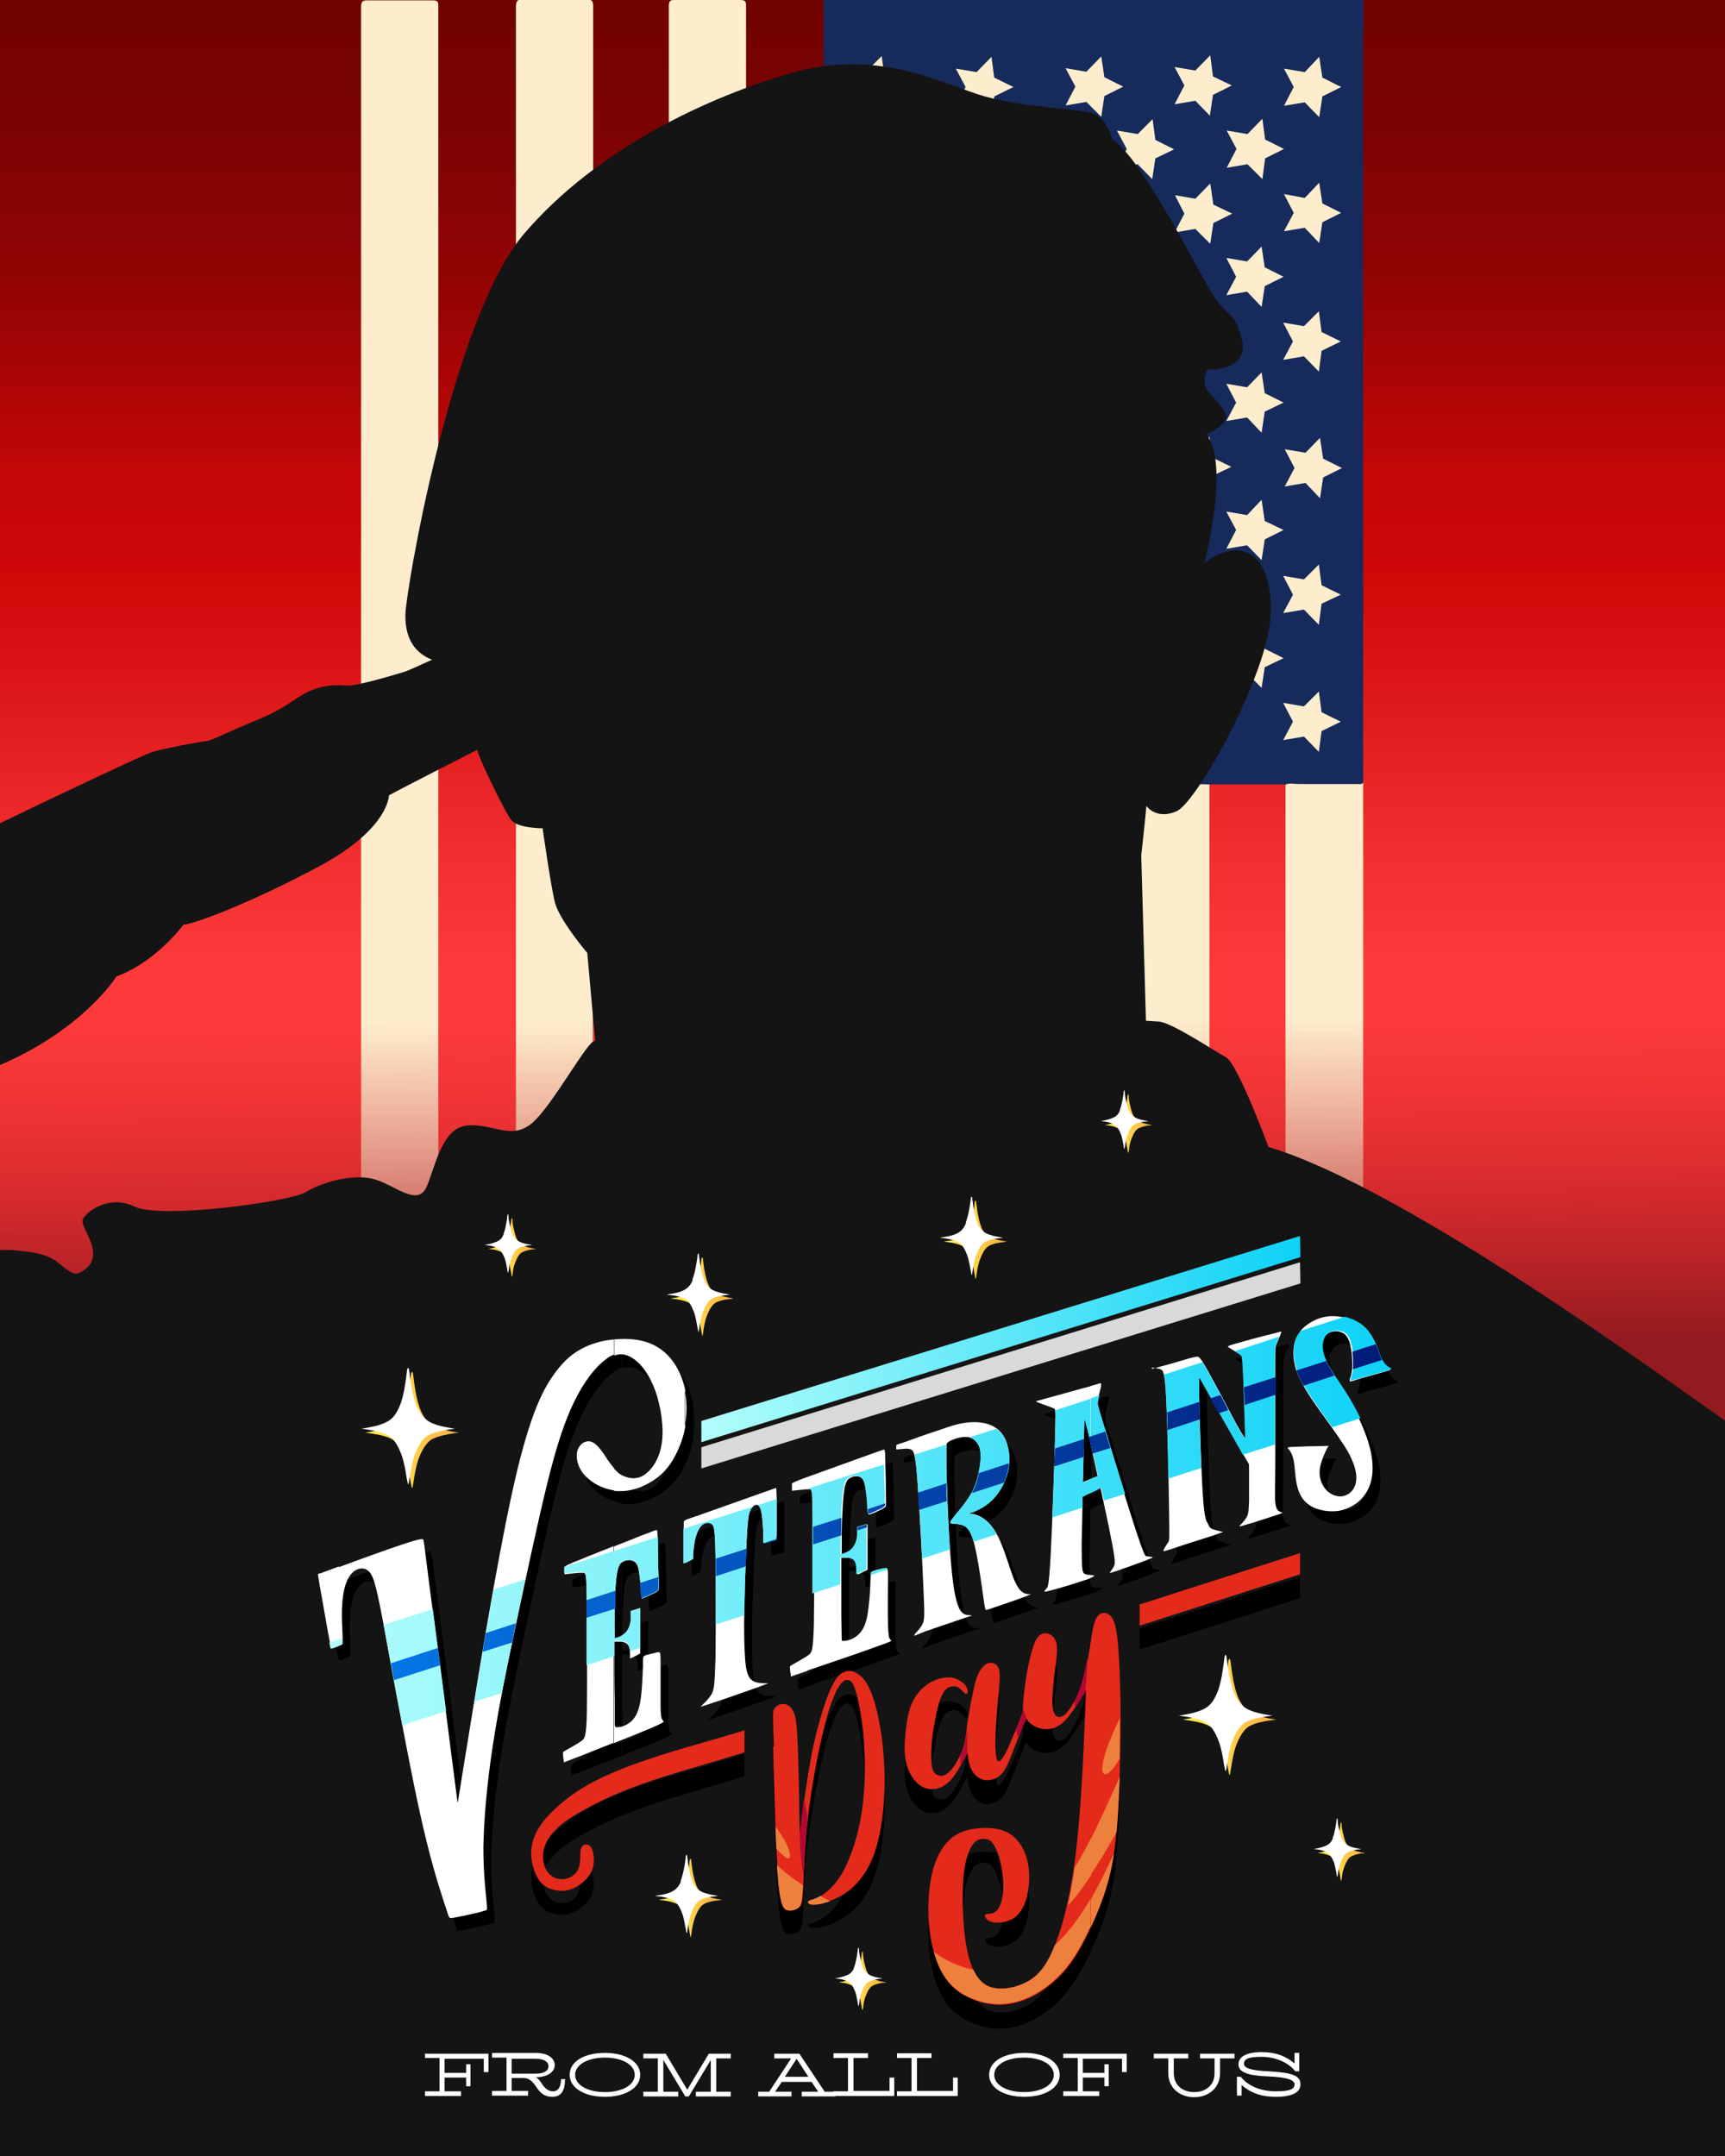 <svg id="eZ0cS4fibC71" xmlns="http://www.w3.org/2000/svg" xmlns:xlink="http://www.w3.org/1999/xlink" viewBox="0 0 440 550" shape-rendering="geometricPrecision" text-rendering="geometricPrecision" project-id="7dc8b06970a648c297ca3f0f2754a557" export-id="b870598aa33b411bb75875e91a8d46fd" cached="false">
<rect x="0" y="0" width="440" height="550" fill="#333333" stroke="none"/>
<style><![CDATA[
#eZ0cS4fibC767_to {animation: eZ0cS4fibC767_to__to 2000ms linear infinite normal forwards}@keyframes eZ0cS4fibC767_to__to { 0% {transform: translate(220px,311.747px);animation-timing-function: cubic-bezier(0,0,0.015,0.995)} 50% {transform: translate(220px,331.747px);animation-timing-function: cubic-bezier(0,0,0.015,0.995)} 100% {transform: translate(220px,311.747px)}}
]]></style>
<defs><linearGradient id="eZ0cS4fibC75-fill" x1="220" y1="-3.9" x2="220" y2="246.7" spreadMethod="pad" gradientUnits="userSpaceOnUse" gradientTransform="translate(0 0)"><stop id="eZ0cS4fibC75-fill-0" offset="0%" stop-color="#6f0202"/><stop id="eZ0cS4fibC75-fill-1" offset="13%" stop-color="#7a0303"/><stop id="eZ0cS4fibC75-fill-2" offset="32%" stop-color="#960404"/><stop id="eZ0cS4fibC75-fill-3" offset="50%" stop-color="#c40707"/><stop id="eZ0cS4fibC75-fill-4" offset="60%" stop-color="#cf0808"/><stop id="eZ0cS4fibC75-fill-5" offset="69%" stop-color="#da1414"/><stop id="eZ0cS4fibC75-fill-6" offset="90%" stop-color="#f33030"/><stop id="eZ0cS4fibC75-fill-7" offset="100%" stop-color="#fc3a3a"/></linearGradient><linearGradient id="eZ0cS4fibC766-fill" x1="220.6" y1="196.6" x2="219.5" y2="-7.2" spreadMethod="pad" gradientUnits="userSpaceOnUse" gradientTransform="translate(0 0)"><stop id="eZ0cS4fibC766-fill-0" offset="40%" stop-color="#931b1f"/><stop id="eZ0cS4fibC766-fill-1" offset="80%" stop-color="rgba(218,33,38,0)"/></linearGradient><linearGradient id="eZ0cS4fibC772-fill" x1="301.6" y1="438" x2="325.6" y2="438" spreadMethod="pad" gradientUnits="userSpaceOnUse" gradientTransform="translate(0 0)"><stop id="eZ0cS4fibC772-fill-0" offset="0%" stop-color="#fff050"/><stop id="eZ0cS4fibC772-fill-1" offset="40%" stop-color="#ffd84c"/><stop id="eZ0cS4fibC772-fill-2" offset="100%" stop-color="#ffae46"/></linearGradient><linearGradient id="eZ0cS4fibC773-fill" x1="336.2" y1="472.3" x2="348.2" y2="472.3" spreadMethod="pad" gradientUnits="userSpaceOnUse" gradientTransform="translate(0 0)"><stop id="eZ0cS4fibC773-fill-0" offset="0%" stop-color="#fff050"/><stop id="eZ0cS4fibC773-fill-1" offset="40%" stop-color="#ffd84c"/><stop id="eZ0cS4fibC773-fill-2" offset="100%" stop-color="#ffae46"/></linearGradient><linearGradient id="eZ0cS4fibC774-fill" x1="214.1" y1="505.3" x2="226.1" y2="505.3" spreadMethod="pad" gradientUnits="userSpaceOnUse" gradientTransform="translate(0 0)"><stop id="eZ0cS4fibC774-fill-0" offset="0%" stop-color="#fff050"/><stop id="eZ0cS4fibC774-fill-1" offset="40%" stop-color="#ffd84c"/><stop id="eZ0cS4fibC774-fill-2" offset="100%" stop-color="#ffae46"/></linearGradient><linearGradient id="eZ0cS4fibC775-fill" x1="168.2" y1="484.2" x2="184.2" y2="484.2" spreadMethod="pad" gradientUnits="userSpaceOnUse" gradientTransform="translate(0 0)"><stop id="eZ0cS4fibC775-fill-0" offset="0%" stop-color="#fff050"/><stop id="eZ0cS4fibC775-fill-1" offset="40%" stop-color="#ffd84c"/><stop id="eZ0cS4fibC775-fill-2" offset="100%" stop-color="#ffae46"/></linearGradient><linearGradient id="eZ0cS4fibC776-fill" x1="171.2" y1="330.8" x2="187.3" y2="330.8" spreadMethod="pad" gradientUnits="userSpaceOnUse" gradientTransform="translate(0 0)"><stop id="eZ0cS4fibC776-fill-0" offset="0%" stop-color="#fff050"/><stop id="eZ0cS4fibC776-fill-1" offset="40%" stop-color="#ffd84c"/><stop id="eZ0cS4fibC776-fill-2" offset="100%" stop-color="#ffae46"/></linearGradient><linearGradient id="eZ0cS4fibC777-fill" x1="124.7" y1="318.3" x2="136.7" y2="318.3" spreadMethod="pad" gradientUnits="userSpaceOnUse" gradientTransform="translate(0 0)"><stop id="eZ0cS4fibC777-fill-0" offset="0%" stop-color="#fff050"/><stop id="eZ0cS4fibC777-fill-1" offset="40%" stop-color="#ffd84c"/><stop id="eZ0cS4fibC777-fill-2" offset="100%" stop-color="#ffae46"/></linearGradient><linearGradient id="eZ0cS4fibC778-fill" x1="281.8" y1="286.6" x2="293.8" y2="286.6" spreadMethod="pad" gradientUnits="userSpaceOnUse" gradientTransform="translate(0 0)"><stop id="eZ0cS4fibC778-fill-0" offset="0%" stop-color="#fff050"/><stop id="eZ0cS4fibC778-fill-1" offset="40%" stop-color="#ffd84c"/><stop id="eZ0cS4fibC778-fill-2" offset="100%" stop-color="#ffae46"/></linearGradient><linearGradient id="eZ0cS4fibC779-fill" x1="93.1" y1="364.8" x2="117.1" y2="364.8" spreadMethod="pad" gradientUnits="userSpaceOnUse" gradientTransform="translate(0 0)"><stop id="eZ0cS4fibC779-fill-0" offset="0%" stop-color="#fff050"/><stop id="eZ0cS4fibC779-fill-1" offset="40%" stop-color="#ffd84c"/><stop id="eZ0cS4fibC779-fill-2" offset="100%" stop-color="#ffae46"/></linearGradient><linearGradient id="eZ0cS4fibC780-fill" x1="240.9" y1="316.3" x2="256.9" y2="316.3" spreadMethod="pad" gradientUnits="userSpaceOnUse" gradientTransform="translate(0 0)"><stop id="eZ0cS4fibC780-fill-0" offset="0%" stop-color="#fff050"/><stop id="eZ0cS4fibC780-fill-1" offset="40%" stop-color="#ffd84c"/><stop id="eZ0cS4fibC780-fill-2" offset="100%" stop-color="#ffae46"/></linearGradient><linearGradient id="eZ0cS4fibC794-fill" x1="178.9" y1="341.6" x2="331.7" y2="341.6" spreadMethod="pad" gradientUnits="userSpaceOnUse" gradientTransform="translate(0 0)"><stop id="eZ0cS4fibC794-fill-0" offset="0%" stop-color="#b2fefa"/><stop id="eZ0cS4fibC794-fill-1" offset="100%" stop-color="#0ed2f7"/></linearGradient><linearGradient id="eZ0cS4fibC798-fill" x1="84" y1="388" x2="355" y2="388" spreadMethod="pad" gradientUnits="userSpaceOnUse" gradientTransform="translate(0 0)"><stop id="eZ0cS4fibC798-fill-0" offset="0%" stop-color="#b2fefa"/><stop id="eZ0cS4fibC798-fill-1" offset="100%" stop-color="#0ed2f7"/></linearGradient><linearGradient id="eZ0cS4fibC799-fill" x1="99.6" y1="385.8" x2="352.6" y2="385.8" spreadMethod="pad" gradientUnits="userSpaceOnUse" gradientTransform="translate(0 0)"><stop id="eZ0cS4fibC799-fill-0" offset="0%" stop-color="#0575e6"/><stop id="eZ0cS4fibC799-fill-1" offset="100%" stop-color="#021b79"/></linearGradient></defs><g clip-path="url(#eZ0cS4fibC7112)"><g><g><rect width="440" height="617.2" rx="0" ry="0" fill="url(#eZ0cS4fibC75-fill)"/><g><path d="M111.8,245.3c0,81,0,162,0,243c0,.4,0,.7,0,1.1.1,1-.3,1.2-1.2,1.2-5.8,0-11.5,0-17.3,0-.9,0-1.3-.2-1.2-1.2c0-.5,0-.9,0-1.4c0-43.6,0-87.2,0-130.8c0-76.2,0-152.4,0-228.6c0-26.7,0-53.3,0-80c0-15.6,0-31.2,0-46.8c0-1.4.4-1.8,1.8-1.7c5.5,0,11,0,16.5,0c1.2,0,1.4.3,1.4,1.4c0,12.1,0,24.3,0,36.4c0,69.1,0,138.3,0,207.4Z" fill="#fdedcd"/><path d="M190.5,245.4c0,42.2,0,84.4,0,126.7c0,38.9,0,77.9,0,116.8c0,1.1-.2,1.6-1.5,1.6-5.7,0-11.3,0-17,0-1,0-1.4-.3-1.4-1.4c0-68.6,0-137.2,0-205.7c0-75.2,0-150.5,0-225.7c0-18.7,0-37.5,0-56.2c0-1.3.4-1.5,1.5-1.5c5.6,0,11.2,0,16.8,0c1.3,0,1.4.5,1.4,1.6c0,20.6,0,41.3,0,61.9c0,24.7,0,49.4,0,74.2c0,35.9,0,71.9,0,107.8v0l.2-.1Z" fill="#fdedcd"/><path d="M151.2,245.3c0,54,0,108.1,0,162.1c0,27,0,54,0,81.1q0,2-2,2c-5.4,0-10.8,0-16.2,0-1.1,0-1.5-.3-1.4-1.5c0-1,0-1.9,0-2.9c0-79.7,0-159.4,0-239.1c0-52.7,0-105.3,0-158c0-29.1,0-58.1,0-87.2c0-1.6.4-2,1.9-1.9c5.4.1,10.8,0,16.2,0c1.2,0,1.6.3,1.6,1.6c0,33.5,0,66.9,0,100.4c0,22.9,0,45.9,0,68.8c0,24.8,0,49.6,0,74.5l-.1.1Z" fill="#fdedcd"/><path d="M328,200c1.1-.4,2.2-.1,3.3-.1c4.9,0,9.8,0,14.7,0c.6,0,1.2.2,1.7-.3c0,9,0,18.1,0,27.1c0,2.7,0,5.4,0,8c0,73.7,0,147.5,0,221.2c0,11,0,22,0,33c0,1.3-.4,1.6-1.6,1.6-5.6,0-11.1,0-16.7,0-1.3,0-1.5-.4-1.5-1.6c0-27.7,0-55.5,0-83.2c0-68.2,0-136.4,0-204.7c0-.4,0-.7,0-1.1l.1.1Z" fill="#fdedcd"/><path d="M210.2,199.9c5.8,0,11.6,0,17.4,0c.8,0,1.5,0,2.3.1c0,1.1,0,2.2,0,3.3c0,95.2,0,190.4,0,285.7c0,1.3-.4,1.6-1.6,1.6-5.4,0-10.8,0-16.2,0-1.5,0-2-.3-1.9-1.9.1-6.6,0-13.1,0-19.7c0-72.4,0-144.8,0-217.1c0-16.8,0-33.7,0-50.5c0-.5,0-1,0-1.5Z" fill="#fdedcd"/><path d="M288.7,200c6.6-.2,13.2-.2,19.8,0c0,1.4,0,2.8,0,4.2c0,46,0,92.1,0,138.1c0,48.3,0,96.6,0,144.9c0,3.3,0,3.3-3.3,3.3-5,0-9.9,0-14.9,0-1.2,0-1.5-.3-1.5-1.5c0-67.5,0-135,0-202.6c0-28.4,0-56.8,0-85.2c0-.5,0-.9-.1-1.4v.2Z" fill="#fdedcd"/><path d="M249.3,199.9c6.4,0,12.7,0,19.1,0c.3,0,.7.1,1,.2-.5.4-.2,1-.2,1.4c0,95.8,0,191.7,0,287.5c0,1.2-.3,1.6-1.6,1.6-5.5,0-11,0-16.5,0-1.3,0-1.7-.2-1.7-1.6c0-19.2,0-38.4,0-57.6c0-71.9,0-143.9,0-215.8c0-4.5,0-9,0-13.5c0-.7,0-1.4-.1-2.1v-.1Z" fill="#fdedcd"/><path d="M347.8,7.9c0-.4,0-.8,0-1v-6.9h-137.7v9.6v0c0,4.7,0,9.4,0,14c0,58.2,0,116.3,0,174.5c0,.6,0,1.1,0,1.7c5.8,0,11.6,0,17.4,0c.8,0,1.5,0,2.3.1c6.5,0,13,0,19.5,0c6.4,0,12.7,0,19.1,0c.3,0,.7.1,1,.2c6.4,0,12.9,0,19.3,0c6.6-.2,13.2-.2,19.8,0c6.5,0,13,0,19.5,0c1.1-.4,2.2-.1,3.3-.1c4.9,0,9.8,0,14.7,0c.6,0,1.2.2,1.7-.3c0-.6,0-1.2,0-1.8c0-62.7,0-125.4,0-188.1v-1.8l.1-.1Z" fill="#162a5b"/><g><polygon points="322,30.3 322.7,35.6 327.5,38 322.7,40.4 322,45.7 318.2,41.9 312.9,42.8 315.4,38 312.9,33.3 318.2,34.2 322,30.3" fill="#fdedcd"/><polygon points="336.5,46.6 337.3,51.9 342.1,54.3 337.3,56.7 336.5,62 332.8,58.1 327.5,59 330,54.3 327.5,49.5 332.8,50.5 336.5,46.6" fill="#fdedcd"/><polygon points="336.5,14.5 337.3,19.8 342.1,22.2 337.3,24.6 336.5,29.9 332.8,26.1 327.5,27 330,22.2 327.5,17.5 332.8,18.4 336.5,14.5" fill="#fdedcd"/><polygon points="321.8,62.9 322.6,68.2 327.4,70.6 322.6,73 321.8,78.3 318.1,74.4 312.8,75.3 315.3,70.6 312.8,65.8 318.1,66.7 321.8,62.9" fill="#fdedcd"/><polygon points="336.4,79.4 337.1,84.7 342,87.1 337.1,89.5 336.4,94.8 332.6,90.9 327.3,91.8 329.8,87.1 327.3,82.3 332.6,83.2 336.4,79.4" fill="#fdedcd"/><polygon points="321.8,95 322.6,100.3 327.4,102.7 322.6,105 321.8,110.4 318.1,106.5 312.8,107.4 315.3,102.7 312.8,97.9 318.1,98.8 321.8,95" fill="#fdedcd"/><polygon points="321.8,127.5 322.6,132.9 327.4,135.2 322.6,137.6 321.8,142.9 318.1,139.1 312.8,140 315.3,135.2 312.8,130.5 318.1,131.4 321.8,127.5" fill="#fdedcd"/><polygon points="336.7,111.7 337.5,117 342.3,119.4 337.5,121.8 336.7,127.1 333,123.2 327.7,124.1 330.2,119.4 327.7,114.6 333,115.5 336.7,111.7" fill="#fdedcd"/><polygon points="336.4,144 337.1,149.3 342,151.7 337.1,154 336.4,159.4 332.6,155.5 327.3,156.4 329.8,151.7 327.3,146.9 332.6,147.8 336.4,144" fill="#fdedcd"/><polygon points="336.4,176.4 337.1,181.7 342,184.1 337.1,186.5 336.4,191.8 332.6,187.9 327.3,188.8 329.8,184.1 327.3,179.3 332.6,180.2 336.4,176.4" fill="#fdedcd"/><polygon points="321.9,160.2 322.6,165.5 327.4,167.9 322.6,170.2 321.8,175.5 318.1,171.7 312.8,172.6 315.3,167.8 312.8,163.1 318.1,164 321.9,160.2" fill="#fdedcd"/><polygon points="308.5,176.4 309.2,181.7 314.1,184.1 309.2,186.5 308.5,191.8 304.7,187.9 299.4,188.8 301.9,184.1 299.4,179.3 304.7,180.2 308.5,176.4" fill="#fdedcd"/><polygon points="280.9,176.4 281.7,181.7 286.5,184.1 281.7,186.4 280.9,191.7 277.2,187.9 271.9,188.8 274.4,184 271.9,179.3 277.2,180.2 280.9,176.4" fill="#fdedcd"/><polygon points="266,159.8 266.7,165.1 271.5,167.5 266.7,169.9 266,175.2 262.2,171.4 256.9,172.3 259.4,167.5 256.9,162.8 262.2,163.7 266,159.8" fill="#fdedcd"/><polygon points="252.7,144 253.5,149.3 258.3,151.7 253.5,154.1 252.7,159.4 248.9,155.6 243.7,156.5 246.2,151.7 243.7,147 249,147.9 252.7,144" fill="#fdedcd"/><polygon points="294,160.2 294.8,165.5 299.6,167.9 294.8,170.2 294,175.5 290.2,171.7 284.9,172.6 287.5,167.8 285,163.1 290.3,164 294,160.2" fill="#fdedcd"/><polygon points="280.7,144.2 281.5,149.5 286.3,151.9 281.5,154.3 280.7,159.6 276.9,155.7 271.6,156.6 274.1,151.9 271.6,147.1 276.9,148 280.7,144.2" fill="#fdedcd"/><polygon points="294,127.2 294.7,132.5 299.5,134.9 294.7,137.3 293.9,142.6 290.2,138.7 284.9,139.6 287.4,134.9 284.9,130.1 290.2,131 294,127.2" fill="#fdedcd"/><polygon points="280.9,111.7 281.7,117 286.5,119.4 281.7,121.8 280.9,127.1 277.2,123.2 271.9,124.1 274.4,119.4 271.9,114.6 277.2,115.5 280.9,111.7" fill="#fdedcd"/><polygon points="266,127.2 266.7,132.5 271.5,134.9 266.7,137.3 266,142.6 262.2,138.7 256.9,139.6 259.4,134.9 256.9,130.1 262.2,131 266,127.2" fill="#fdedcd"/><polygon points="308.5,111.4 309.2,116.7 314.1,119.1 309.2,121.4 308.5,126.7 304.7,122.9 299.4,123.8 301.9,119.1 299.4,114.3 304.7,115.2 308.5,111.4" fill="#fdedcd"/><polygon points="294,95 294.7,100.3 299.5,102.7 294.7,105 293.9,110.4 290.2,106.5 284.9,107.4 287.4,102.7 284.9,97.9 290.2,98.8 294,95" fill="#fdedcd"/><polygon points="308,144.2 308.8,149.5 313.6,151.9 308.8,154.3 308,159.6 304.2,155.7 298.9,156.6 301.4,151.9 299,147.1 304.2,148 308,144.2" fill="#fdedcd"/><polygon points="252.7,176.7 253.4,182 258.2,184.4 253.4,186.8 252.7,192.1 248.9,188.3 243.6,189.2 246.1,184.4 243.6,179.7 248.9,180.6 252.7,176.7" fill="#fdedcd"/><polygon points="224.9,144.2 225.7,149.5 230.5,151.9 225.7,154.3 224.9,159.6 221.2,155.7 215.9,156.6 218.4,151.9 215.9,147.1 221.2,148 224.9,144.2" fill="#fdedcd"/><polygon points="224.7,111.4 225.5,116.7 230.3,119.1 225.4,121.4 224.7,126.7 220.9,122.9 215.6,123.8 218.1,119.1 215.6,114.3 220.9,115.2 224.7,111.4" fill="#fdedcd"/><polygon points="224.9,79.4 225.6,84.7 230.4,87.1 225.6,89.5 224.9,94.8 221.1,90.9 215.8,91.8 218.3,87.1 215.8,82.3 221.1,83.2 224.9,79.4" fill="#fdedcd"/><polygon points="224.7,46.6 225.5,51.9 230.3,54.3 225.4,56.7 224.7,62 220.9,58.1 215.6,59 218.1,54.3 215.6,49.5 220.9,50.5 224.7,46.6" fill="#fdedcd"/><polygon points="238.1,95 238.9,100.3 243.7,102.7 238.9,105 238.1,110.4 234.4,106.5 229.1,107.4 231.6,102.7 229.1,97.9 234.4,98.8 238.1,95" fill="#fdedcd"/><polygon points="238.5,127.2 239.2,132.5 244,134.9 239.2,137.3 238.5,142.6 234.7,138.7 229.4,139.6 231.9,134.9 229.4,130.1 234.7,131 238.5,127.2" fill="#fdedcd"/><polygon points="238.2,160.2 239,165.5 243.8,167.9 239,170.2 238.2,175.5 234.4,171.7 229.2,172.6 231.7,167.8 229.2,163.1 234.5,164 238.2,160.2" fill="#fdedcd"/><polygon points="224.9,175.5 225.7,180.9 230.5,183.2 225.7,185.6 224.9,190.9 221.2,187.1 215.9,188 218.4,183.2 215.9,178.5 221.2,179.4 224.9,175.5" fill="#fdedcd"/><polygon points="308.7,79 309.5,84.3 314.3,86.7 309.5,89.1 308.7,94.4 304.9,90.5 299.6,91.4 302.1,86.7 299.7,81.9 304.9,82.8 308.7,79" fill="#fdedcd"/><polygon points="294,62.9 294.7,68.2 299.5,70.6 294.7,72.9 293.9,78.3 290.2,74.4 284.9,75.3 287.4,70.6 284.9,65.8 290.2,66.7 294,62.9" fill="#fdedcd"/><polygon points="308.7,46.8 309.5,52.2 314.3,54.5 309.5,56.9 308.7,62.2 304.9,58.4 299.6,59.3 302.1,54.5 299.7,49.8 304.9,50.7 308.7,46.8" fill="#fdedcd"/><polygon points="294,30.4 294.7,35.7 299.5,38.1 294.7,40.4 293.9,45.7 290.2,41.9 284.9,42.8 287.4,38 284.9,33.3 290.2,34.2 294,30.4" fill="#fdedcd"/><polygon points="308.7,14.1 309.4,19.5 314.2,21.8 309.4,24.2 308.6,29.5 304.9,25.7 299.6,26.6 302.1,21.8 299.6,17.1 304.9,18 308.7,14.1" fill="#fdedcd"/><polygon points="280.9,14.4 281.7,19.7 286.5,22.1 281.7,24.5 280.9,29.8 277.1,26 271.8,26.9 274.3,22.1 271.8,17.4 277.1,18.3 280.9,14.4" fill="#fdedcd"/><polygon points="266,30.4 266.8,35.7 271.6,38.1 266.8,40.4 266,45.7 262.3,41.9 257,42.8 259.5,38 257,33.3 262.3,34.2 266,30.4" fill="#fdedcd"/><polygon points="280.6,46.8 281.4,52.2 286.2,54.5 281.4,56.9 280.6,62.2 276.9,58.4 271.6,59.3 274.1,54.5 271.6,49.8 276.9,50.7 280.6,46.8" fill="#fdedcd"/><polygon points="252.8,46.6 253.6,52 258.4,54.3 253.6,56.7 252.8,62 249.1,58.2 243.8,59.1 246.3,54.3 243.8,49.6 249.1,50.5 252.8,46.6" fill="#fdedcd"/><polygon points="266,62.9 266.8,68.2 271.6,70.6 266.8,73 266,78.3 262.3,74.4 257,75.3 259.5,70.6 257,65.8 262.3,66.7 266,62.9" fill="#fdedcd"/><polygon points="252.7,79 253.4,84.3 258.2,86.7 253.4,89.1 252.7,94.4 248.9,90.6 243.6,91.5 246.1,86.7 243.6,82 248.9,82.9 252.7,79" fill="#fdedcd"/><polygon points="252.7,111.7 253.4,117 258.2,119.4 253.4,121.8 252.7,127.1 248.9,123.2 243.6,124.1 246.1,119.4 243.6,114.6 248.9,115.5 252.7,111.7" fill="#fdedcd"/><polygon points="266,95 266.7,100.3 271.6,102.7 266.7,105 266,110.4 262.2,106.5 256.9,107.4 259.4,102.7 256.9,97.9 262.2,98.8 266,95" fill="#fdedcd"/><polygon points="280.9,79.4 281.7,84.7 286.5,87.1 281.7,89.5 280.9,94.8 277.1,90.9 271.8,91.8 274.3,87.1 271.8,82.3 277.1,83.2 280.9,79.4" fill="#fdedcd"/><polygon points="238.1,30.4 238.9,35.7 243.7,38.1 238.9,40.4 238.1,45.7 234.4,41.9 229.1,42.8 231.6,38 229.1,33.3 234.4,34.2 238.1,30.4" fill="#fdedcd"/><polygon points="238.1,61.6 238.9,66.9 243.7,69.3 238.9,71.6 238.1,77 234.4,73.1 229.1,74 231.6,69.3 229.1,64.5 234.4,65.4 238.1,61.6" fill="#fdedcd"/><polygon points="252.9,14.5 253.6,19.8 258.5,22.2 253.6,24.6 252.9,29.9 249.1,26.1 243.8,27 246.3,22.2 243.8,17.5 249.1,18.4 252.9,14.5" fill="#fdedcd"/><polygon points="224.9,14.3 225.6,19.6 230.4,22 225.6,24.3 224.9,29.6 221.1,25.8 215.8,26.7 218.3,21.9 215.8,17.2 221.1,18.1 224.9,14.3" fill="#fdedcd"/></g></g><rect width="440" height="168.1" rx="0" ry="0" transform="translate(0 226.9)" fill="url(#eZ0cS4fibC766-fill)"/><g id="eZ0cS4fibC767_to" transform="translate(220,311.747)"><path d="M323.6,302.7c0,0-7.9-21.4-10.9-23s-14-9-17.2-9.1l-3.2-.2-1.2-42.2c0,0,1.2-10.7,1.3-12.6c0,0,2.6,3.7,7.8,1.3s23.2-34.9,23.9-49.8-6.7-20.9-16.9-13.5c.1-.5,6.6-25,.5-32.8c0,0,6.2-2.6,4.8-5.4s-3.5-4.2-4.7-6.1c-1.1-1.8-.4-5,.6-5s10.4,0,8.3-8c-2.2-8.1-3.3-3.7-9.1-14.1-5.8-10.5-17.6-32.9-23.9-36.6c0,0-1.4-5.8-5.3-6.8-3.9-1.1-17.2-1.4-27.2-4.2s-26.4-12.3-48.5-6.2c-22.1,6.2-50.5,19.6-69,41.2-18.4,21.6-30.2,91.1-30.3,97.2-.1,6.6,2.8,9.9,6.8,11.5c0,0-6.1,2.8-6.8,3s-12.5,3.9-15.2,3.6-6.8-.1-10.8,2.2-5.2,3.9-12.4,6.8c-7.3,3-11.1,5.1-12.6,5.2s-10.3,1.8-13.5,2.7c-2,.6-22.7,10.4-38.9,18.2v61.7c21.4-9.2,29.7-22.6,29.7-22.6c10.1-3.7,17.1-13.2,17.1-13.2c2.4-.1,16.7-5.3,34.6-14.9s17.8-18.1,17.8-18.1c3.8-2.1,22.5-11.6,22.5-11.6.8,3,7.1,15.8,8.7,17.9s8,2.1,8,2.1s2,14.1,3.1,18.8c1.2,4.7,8.3,13,8.3,13l2,22.4c-1.8-.4-10.9,16.7-16.2,21.1-5.3,4.3-9.8,0-16.3.5-6.6.5-8.2,10.4-10.5,15.7-2.4,5.3-8.3-.8-13.8-2.1s-13.3,1.1-17,3.4c-3.7,2.4-36.9,7-43.7,3.7-6.9-3.3-12.7,1.8-13.2,3.3s2.4,5.1,2.6,7.9c.3,2.8-.9,4.3-3.2,5.6-2.2,1.3-4.2-1.8-7.2-3.5s-6.7-1.8-10.1-2.2c-.8,0-1.9-.1-3.2,0v288.2h440v-244.7c-15.5-10.8-81.5-59.3-116.4-69.8v.1Z" transform="translate(-220,-321.747)" fill="#141414"/></g></g><g><path d="M295.9,400.7v-.3c0,0,0,0,0,0c.1,0,.2.1,0,.2v0v.1Zm0-48.1v-.2c.2,0,.8-.2,1.8-.5c2-.5,5.7-1.6,7.7-2.2c2-.5,2.1-.5,2.5-.2.3.3.9,1,2.7,4.3c1.9,3.4,5.1,9.5,6.8,12.7c1.8,3.2,2.1,3.5,2.2,3.6q.2.1,0-3.4c-.1-3.5-.3-10.5-.5-14s-.2-3.6-.8-4-1.6-1-2.3-1.4c-.6-.4-.8-.5-.8-.6c0,0,0-.2,2.2-.8c2.1-.6,6.4-1.8,8.6-2.3c2.2-.6,2.4-.6,2.6-.7.2,0,.3-.1.1.5s-.8,2-1.1,2.7-.3.9-.3,6.2s0,15.7,0,22.5-.2,9.9,0,11.7.7,2.1,1.1,2.3.7.3.8.3c0,0,0,.1-1.9.7s-5.4,1.8-7.3,2.3c-1.9.6-2,.6-1.7.2.4-.4,1.2-1.2,1.7-2.1s.5-1.8.6-4.1c0-2.2,0-5.8,0-7.6s0-1.9-.1-1.9c0,0-.1-.2-2.2-3.8-2.1-3.7-6.2-10.9-8.2-14.5-2.1-3.6-2.1-3.7-2.2-3.8c0-.1-.1-.3,0,5.6.1,6,.5,18.1.9,24.3.4,6.3.9,6.8,1.2,7.3s.3.9.8,1.3s1.6.6,2.3.8c.6.1.8.2.9.2c0,0,0,0-2.5.9-2.5.8-7.6,2.4-10.2,3.3-2.6.8-2.7.9-2.5.4s.8-1.4,1.2-2c.3-.5.3-.7.2-7.7s-.3-20.9-.7-28.2c-.3-7.2-.8-7.8-1.3-8.1s-1.1-.3-1.6-.4c-.3,0-.6-.1-.8-.2v0l.1.6Zm38-10c-1.5,1.7-1.9,3.4-2,5.5c0,2,.3,4.4,2.2,7.9c1.8,3.5,5.2,8,7.7,11.5c2.5,3.6,4.3,6.1,5.2,8.5c1,2.3,1.2,4.4.7,6s-1.9,2.7-3.3,2.9-3-.4-4.1-1.6-1.8-2.9-1.7-4.8s1-3.9,1.5-5s.7-1.3.8-1.4q0-.1-1.7,0c-1.8,0-5.4.1-7.2.2q-1.8,0-1.5.4c.3.3,1,1,1.4,2.7s.4,4.4.9,6.6c.5,2.3,1.5,4.1,3.4,5.3s4.8,1.7,7.4,1.3c2.6-.5,5-1.9,6.6-4.2s2.3-5.4,1.7-9.5-2.7-9.1-5-13.2-4.9-7.4-6.3-10-1.7-4.5-1.4-5.9s1-2.2,2-2.7c1-.4,2.2-.4,3,0c.9.3,1.4,1,1.8,1.9s.6,2.2.8,3.5c.1,1.3.2,2.8.1,3.9-.1,1.2-.4,2.1-.6,2.6-.1.5,0,.6,0,.6.2,0,.5,0,2.2-.6c1.7-.5,4.8-1.3,6.4-1.8s1.7-.5,1.7-.6c0,0,0-.2-.5-.4-.4-.2-1.2-.5-2-2.4-.9-1.9-1.8-5.4-4.1-7.7s-6-3.4-9.1-3.1-5.7,2-7.2,3.7l.2-.1Zm-38,9.9v.2c0,0-.1,0-.2,0c0,0,0,0,.2,0v0-.2Zm0,47.9v.3c-.2.1-.8.3-1.7.7-1.9.7-5.4,2-7.2,2.6s-1.9.6-1.9.5.2-.3.4-.6.5-.7.7-1.2.4-1.2-.9-7.5c-.6-3.2-1.6-7.8-2.6-12.3h-.2c-.6.4-1.5.8-2.5,1.3v-3.5c.6-.3,1.2-.5,1.7-.7h.3c-.7-3.4-1.4-6.4-1.9-8.7v-14.4c2.5-.7,2.6-.8,2.7-.7c0,0,.2.2,0,1s-.6,2.4-.8,3.2c-.2.9-.2,1-.1,1.3c0,.2,0,.5,2,6.9s5.8,19,7.9,25.3s2.3,6.4,2.7,6.4s1,.2,1.3.2v0l.1-.1Zm-15.8,5.4v-.8c.3,0,.6,0,.8.1.3,0,.2.2,0,.3-.1,0-.3.2-.7.3l-.1.1ZM176.7,357.9c0,.4.2.9.2,1.3.4,2.8.2,5.4-.2,7.9v-9.2v0Zm103.4-1.1v14.4-.4c-1.5-6-1.5-5.8-1.5-5.7c0,.2,0,.4,0,.6s0,.4-.2,6.6c0,2.4-.1,5.6-.2,9.1l1.9-.8v3.5c-.7.3-1.4.7-2,1c0,4.4-.1,8.8-.2,11.9c0,6.4.2,7,.4,7.4s.5.5,1,.6c.2,0,.5,0,.8.1v.8c-.4.2-1,.4-2,.7-2,.7-5.7,1.8-7.6,2.3s-2.1.5-2.1.4c0,0,0-.2.2-.4.1-.1.3-.3.5-.6s.5-.9.9-8.4.9-22,1.1-29.3.1-7.6,0-7.7c0-.2-.2-.3-1-.6s-2.2-.8-3-1.1-.8-.4-.8-.5c0,0,.3,0,3-.8c2.7-.7,7.9-2.2,10.6-2.9h.2v-.2ZM176.7,402v-10.9c.4-.2,1.4-.5,3.7-1.3c3.9-1.4,11.6-4.1,15.5-5.5s4-1.4,4.1-1.4c0,0,0,.1.1,2.2c0,2.1,0,6.3,0,8.5s-.1,2.3-.2,2.4c0,0,0,0-.6.2-.5.1-1.5.4-2,.5s-.5,0-.6,0c0,0,0-.2,0-1.7s-.2-4.5-.5-6.1-.8-1.8-1.3-1.7c-.5,0-1.1.5-1.5,1.3s-.6,2-.8,5.1-.4,8-.6,14.1-.3,13.4,0,17.8c.2,4.4.9,5.8,1.9,6.5s2.5.7,3.2.7c.8,0,.9,0,.9,0s0,0-2.9,1.1c-2.9,1-8.7,3.1-11.6,4-2.9,1-2.9.9-2.8.8.1,0,.3-.2.8-.7s1.4-1.4,2-2.4.8-2.2,1-9.1c.1-6.9.1-19.6,0-26.4s-.4-7.6-1-8-1.5-.4-2.3.2-1.4,1.9-1.8,3.4-.5,3.2-.6,4.1c0,.9,0,1.1,0,1.2c0,0,0,0-.5.3-.4.2-1.1.6-1.5.7c0,0-.1,0-.2,0v0l.1.1Zm53.9-29.8c0,.2,0,.5,0,.7s0,.2.7.1c.7,0,2-.3,2.9,0s1.3,1,1.8,7.8s1.2,19.6,1.5,26.7.4,8.6-.1,9.9c-.5,1.2-1.6,2.2-2,2.7s-.2.5,0,.4c.2,0,.5-.2,2.8-1.1c2.3-.8,6.7-2.3,9.1-3.1c2.3-.8,2.6-.8,2.6-.9c0,0-.2,0-.9-.1-.7,0-1.9-.2-2.7-2.6s-1.5-7.1-2-14.3-.8-16.8-.9-21.7c0-4.9,0-5.1.2-5.3s.4-.4,1.3-.8c1-.4,2.7-.9,4-.7c1.4.2,2.4,1.2,2.9,2.4.5,1.3.4,2.9.2,4.9-.3,2-.7,4.2-1.9,6.5s-3.2,4.7-4.3,6-1.3,1.6-1.3,1.8s0,.3,0,.3.1.2.5.2s1.1,0,1.9.2c.9.2,1.9.5,2.7,2.2s1.4,4.7,2,8.2s1.1,7.4,1.4,9.4.4,2,.5,2s.3,0,2.3-.7s5.9-2,7.7-2.7s1.6-.7,1.3-.6c-.3,0-.7,0-1.4-.2-.7-.3-1.7-1-2.8-3.7-1.1-2.8-2.4-7.6-4-10.8s-3.4-4.6-4.9-5.3-2.7-.5-3.2-.5-.3,0,0,0c.2,0,.4,0,1.6-.5c1.2-.4,3.2-1.3,5.1-3.2s3.6-4.9,4.1-8.2-.2-6.8-2-8.9-4.7-2.7-7.4-2.6-5.2.9-8.3,2c-3.1,1-6.7,2.3-8.6,3-1.9.6-2,.7-2.1.7c0,0-.1,0-.2.1c0,0-.1.1-.1.3v0Zm-22.8,57.3c4.4-1.5,13.1-4.4,17.4-6c4.3-1.5,4.2-1.6,4.1-1.7c0,0-.2-.2-.3-.4-.2-.2-.4-.6-.5-3.7s0-8.8,0-11.6c0-2.9-.1-2.9-.8-2.7-.7.1-2.1.4-2.8.7-.7.2-.8.4-.8.6s0,.3-.1,2.3c0,2-.3,5.9-.8,8.6s-1.5,4.1-2.6,5-2.4,1.2-3.1,1.3c-.7,0-.8,0-.8-.2c0-.1,0-.2-.1-6.7c0-3.5,0-9,0-14.3.6,0,1.3,0,1.9,0c.9.1,1.5.5,1.9,1.2.3.7.3,1.7.3,2.3s0,.7,0,.7s0,0,.5-.1c.4-.2,1.1-.6,1.6-.8.4-.2.5-.2.5-.4c0-.1,0-.3,0-2.2s0-5.6,0-7.4s0-1.8-.1-1.8-.3,0-.6.2c-.4.1-1,.3-1.3.4s-.4.1-.4.1s0,0,0,.6.1,1.7-.2,2.8-.9,2-1.8,2.7c-.7.5-1.5.7-2.2.9c0-4.2,0-8.3.2-11.3.3-6.9,1-7.8,2-8.3.9-.5,2.1-.5,2.8-.1s1.1,1.2,1.3,2.8.4,4,.5,5.3c0,1.3.1,1.4.2,1.4c0,0,0,0,.8-.3s2.1-.9,2.8-1.3.7-.7.7-.7s0,.3,0-2.1c0-2.3-.1-7.2-.2-9.7c0-2.5-.2-2.5-.3-2.5s-.2,0-4.1,1.4-11.6,4.2-15.5,5.6q-3.9,1.4-3.9,1.7c0,.4,0,1.1,0,1.4v.4c0,0,0,0,.9-.1s2.7-.3,3.7-.3s1,.5,1.1,7.3c0,6.9,0,20.2-.1,27.1-.2,6.9-.5,7.3-1.5,8s-2.8,1.7-3.7,2.2-.9.6-.9.6s0,0,0,.5c0,.4.1,1.2.2,1.5c0,.4,0,.4,0,.5c0,0,0,.1,0,.1s0,0,4.4-1.5h-.3ZM158.6,345c3.9-.4,8,0,11.2,2c3.8,2.3,6.1,6.6,7,11v9.2c-.3,1.8-.8,3.4-1.4,4.9-1.4,3.5-3.1,6.1-5.7,8.1s-6,3.5-9.5,3.5c-.5,0-1.1,0-1.6-.1v-5.7c.7.8,1.4,1.5,2.4,1.9c1.5.7,3.5,1,5.4-.3s3.8-4,4.4-8-.2-9.2-1.6-13.3c-1.5-4.1-3.6-7-5.8-8.4-1.5-1-3.1-1.3-4.7-.7v-3.9v0l-.1-.2Zm18.1,46.1v10.9c-.2,0-.3,0-.3,0s0-.1,0-1.9s0-5.3,0-7c0-1.8,0-1.8.1-1.8c0,0,0,0,.4-.1v0l-.2-.1ZM158.6,448v-50.3c2.6-1,5.1-2,6.8-2.7c3.9-1.5,4-1.5,4.1-1.5s.2,0,.3,2.7c0,2.6.1,7.8.2,10.3c0,2.5,0,2.2,0,2.2s0,.3-.7.7-2.1,1-2.8,1.3-.8.3-.8.3s0-.2-.2-1.4c0-1.3-.2-3.7-.5-5.3-.2-1.6-.6-2.4-1.3-2.8s-1.9-.4-2.8.1-1.7,1.3-2,8.4c-.1,3-.2,7-.1,11.2.7-.2,1.5-.4,2.1-.9.9-.6,1.5-1.6,1.8-2.7s.2-2.2.2-2.8s0-.6,0-.6s0,0,.4-.1.9-.3,1.3-.4.5-.2.6-.2.2,0,.1,1.8c0,1.8,0,5.5,0,7.4s0,2.1,0,2.2-.1.1-.5.4c-.4.2-1.2.6-1.6.8s-.5.2-.5.1c0,0,0-.2,0-.7c0-.6,0-1.6-.3-2.3s-1-1.1-1.9-1.2c-.6,0-1.2,0-1.8,0c0,5.5,0,11.2.1,14.8c0,6.6,0,6.7.1,6.8c0,.1.1.3.8.2.7,0,2-.4,3.1-1.3s2-2.3,2.5-5.1.6-6.8.7-9c0-2.1,0-2.3.1-2.4c0-.2.1-.4.8-.6s2.1-.5,2.8-.7c.7-.1.8-.1.8,2.6s0,8.2,0,11.1.3,3.3.5,3.6c.2.2.2.3.3.4c0,0,.2.2-4.1,2-2.2.9-5.6,2.3-8.9,3.6h.3ZM88.4,403c4.3-1.6,12.5-4.6,16.8-6s4.6-1.2,4.7-1.1c.2.2.2.3,1.6,11.5c1.5,11.2,4.4,33.6,5.8,44.7s1.4,10.9,1.5,10.8s0-.3.1-.6c0-.3.1-.6,2.5-15.5s7.2-44.4,11.2-62.7s7.3-25.6,10.7-30.3c3.4-4.8,7-7.1,11.7-8.3c1.1-.3,2.3-.5,3.6-.6v3.9c-.7.2-1.4.6-2.1,1.2-2.6,1.9-5.5,5.6-8,10.7s-4.6,11.5-7,21.3-5.2,23-7.7,34.7-4.6,22-6.1,31.8-2.3,19.1-2.4,26c0,6.9.6,11.4.8,13.6.3,2.3.1,2.3,0,2.4-.2,0-.3.1-1.8.5s-4.4,1-5.9,1.3-1.7.2-1.8,0c-.1-.1-.2-.3-1.4-4s-3.6-11-6.5-24.5-6.4-33.1-8.5-44.3-2.8-13.9-3.9-15.2-2.6-1.2-3.8-.4-2.1,2.4-2.6,4.4-.7,4.4-.7,6.8.2,4.8.2,6s0,1.4,0,1.4-.1.1-.6.3-1.3.5-1.8.7c-.5.1-.6,0-.6,0s0-.1-.6-3.2-1.6-9.2-2.2-12.3c-.5-3.1-.5-3.2-.5-3.3c0,0,.1,0,.4-.1.2,0,.6-.2,5-1.8v0l-.1.2Zm70.2-19.6v-5.7c-.4-.5-.9-1.1-1.4-1.8-1.2-1.8-2.6-4.1-4.1-4.8s-3.2.3-3.8,2.1c-.5,1.8,0,4.5,2.1,6.6c1.7,1.8,4.4,3.2,7.2,3.6v0Zm0,14.3c-3.2,1.3-6.6,2.6-8.7,3.5q-3.9,1.5-3.9,1.9c0,.4,0,1.1,0,1.4v.4c0,0,0,0,.9-.1s2.7-.3,3.7-.3s1,.5,1.1,7.4c0,7,.1,20.5,0,27.5s-.5,7.4-1.5,8.1-2.8,1.7-3.7,2.2-.9.6-.9.6s0,0,0,.5c0,.4.1,1.2.2,1.5c0,.4,0,.4,0,.5c0,0,0,.1,0,.1s0,0,4.4-1.7c2.1-.8,5.2-2.1,8.3-3.3v-50.3l.1.1Z" fill-rule="evenodd"/><path d="M245.6,435.4c-.8-.7-2.1-1.4-3.6-1.4-1.6,0-3.5.5-5.2,1.6s-3.1,2.7-4.1,4.8-1.4,4.8-1.7,7.5-.4,5.4.1,7.7s1.6,4.2,2.8,5.3c1.2,1.2,2.6,1.7,4.1,1.6c1.5,0,3.1-.8,4.6-2.4c1.5-1.7,2.8-4.3,3.5-5.6s.7-1.3.7-1.2c0,0,0,.1.1,1c.1.8.4,2.4,1.1,3.6s1.8,2,3.1,2.3c1.4.2,3-.2,4.2-1.4s2-3.1,2.9-5.5c1-2.5,2.1-5.5,2.7-7c.6-1.6.8-1.8.9-1.8s0,0,.3.4c.2.4.7.9,1.5,1.4s1.9.9,3.3.9s3-.4,4.8-2.2c1.7-1.8,3.5-4.9,4.4-6.4s.9-1.3.9-1.3s0,.1-.3,7.7c-.3,7.5-.9,22.5-2.3,33.9s-3.5,19.2-5.7,24.3-4.4,7.4-7.4,8.8-6.7,1.9-9.4.7c-2.6-1.3-4.2-4.3-5.2-9.1s-1.3-11.5-1.1-16.4s1.1-8.1,2.1-9.9s2.2-2.1,3.2-2.1s1.8.2,2.7,1.7s1.8,4.4,2.1,7.2c.4,2.8.2,5.5-.3,7.2s-1.3,2.5-2,2.8c-.8.3-1.5.2-1.8.3-.4.1-.5.4-.2.9s.9,1.1,2.2,1.2c1.3.2,3.1,0,4.7-.9c1.5-.9,2.7-2.5,3.5-5.1.7-2.6,1-6.1.4-9.1s-2-5.4-3.8-6.9-4.1-2-6.7-2.1c-2.5,0-5.3.3-7.7,1.7s-4.3,3.9-5.5,7.3-1.7,7.6-1.7,11.6c0,3.9.4,7.5,1.4,11s2.5,6.8,5,9.1s6,3.7,9,4.2s5.5.1,7.9-.6s4.6-1.9,6.9-3.6s4.7-4,6.8-7.2c2.1-3.1,4-7,5.8-11.2c1.7-4.1,3.3-8.4,4.3-14.3s1.4-13.3,1.7-20.3c.2-7.1.3-13.8.2-20.2s-.4-12.4-.8-16.1c-.5-3.7-1.1-5.1-2.1-5.8s-2.2-.6-3,.5-1.2,3.1-1.6,5.9-1,6.3-1.7,9.1-1.6,4.9-2.6,6.7-2,3.2-3,3.7-2,.2-2.4-1.7s0-5.4.3-8.5c.4-3,.8-5.6.7-7.3c0-1.7-.7-2.6-1.5-3.2-.8-.5-1.7-.6-2.5-.2s-1.5,1.4-2.1,3.3c-.6,1.8-1.2,4.5-1.6,6.8s-.6,4.3-.8,5.8c-.1,1.5-.2,2.5-.2,3.2s-.1,1-.7,2.5c-.5,1.4-1.6,4-2.5,6.1s-1.7,3.7-2.4,4.4c-.6.7-1.1.5-1.3-1.8s0-6.8.3-10.6.7-6.8.7-8.7-.3-2.8-1-3.3-1.7-.6-2.6,0-1.8,1.9-2.4,3.8-1,4.4-1.4,6.2c-.3,1.8-.5,3-.8,4.6-.2,1.6-.4,3.5-.7,5.1s-.8,2.9-1.6,4.3c-.7,1.4-1.7,2.9-2.7,3.7s-1.9.9-2.7.5c-.8-.3-1.4-1.1-1.5-3.3-.2-2.1,0-5.6.6-8.9.5-3.2,1.2-6.2,2-8c.8-1.7,1.5-2.1,2.3-2.3.7-.2,1.5-.2,2.1.3.7.4,1.3,1.3,1.7,1.5s.6-.3.5-.9-.5-1.4-1.4-2.1v0l.2.2Zm-55.7,12.3v5.4c-13.6,4.4-28,7.5-40.4,14.4-2.8,1.5-6,3.4-8,5.6-2.1,2.1-3,4.6-3,6.6c0,2.1.8,3.9,2,4.8c1.2,1,2.8,1.2,4.1.8c1.3-.3,2.3-1.2,2.8-2.2s.6-2.1.6-3.2s0-2.3.6-2.9c.5-.6,1.6-.5,2.2.4s.8,2.8.6,4.3-.9,2.7-2,3.9c-1.2,1.2-2.8,2.3-4.6,2.7s-3.6,0-5-.6c-1.4-.7-2.4-1.8-3.1-3.4-.8-1.6-1.3-3.9-1.2-6.2.2-2.3,1-4.7,3.1-7.4c2.1-2.6,5.4-5.5,8.6-7.6c11.3-7.5,30.5-11.7,42.7-15.6v0v.2Zm100.8-32.3l40.9-13.1v5.4c0,0-40.9,13.1-40.9,13.1v-5.4v0Zm-93.5,36.1c.2,8.2.6,24,1.2,32.3s1.5,9.3,2.5,9.5c1,.3,2.2-.1,2.9-.7s.9-1.4,1.1-5.2.3-10.5,1.2-17.9c.9-7.5,2.4-15.7,3.8-21.5c1.4-5.9,2.7-9.4,3.8-11.3s1.9-2.3,2.7-2.1s1.4.9,2.2,4s1.7,8.5,1.9,14.2c.3,5.7,0,11.8-1,17.3s-2.8,10.4-4.6,13.6c-1.9,3.3-3.9,4.9-5.3,5.8-1.5.9-2.4,1.1-2.9,1.2-.5.2-.6.4-.5.6c0,.2.4.4,1.1.5.7,0,1.8,0,3.6-.6s4.5-1.7,6.9-4s4.6-5.7,6-10.9s2-12,1.8-18.6-1.2-12.8-2.4-17-2.5-6.3-4-7.4-3.1-1.4-4.6-.4c-1.4,1-2.6,3.3-3.9,6.9-1.3,3.7-2.7,8.7-3.7,13.9s-1.7,10.5-2.2,14c-.4,3.5-.6,5.1-.7,5.7s-.1.3-.2-4c0-4.3-.2-12.4-.4-17.7s-.4-7.8-1.2-9.2c-.7-1.5-1.9-1.9-2.9-1.8s-1.7.8-2,1.4-.3,1.3,0,9.5l-.2-.1Z" fill-rule="evenodd"/><g><path d="M311.3,433.2c-.7,1.6-1.6,3-3.3,3.8-1.7.9-4.2,1.3-5.3,1.5-1.2.2-1.1.2-1,.2.2,0,.4,0,1.6.2s3.4.5,5.1,1.4s2.8,3.1,3.5,5s1.1,4.4,1.3,5.8c.2,1,.3,1.6.4,1.7s.2-.4.4-1.7c.2-1.4.6-3.9,1.3-5.8s1.9-4.2,3.5-5c1.7-.9,3.8-1.2,5.1-1.4c1.2-.2,1.5-.2,1.6-.2.2,0,.2,0-1-.2s-3.6-.6-5.3-1.5-2.6-2.3-3.3-3.8c-.7-1.6-1.1-3.4-1.4-5-.3-1.7-.5-3.3-.6-4.2-.1-1.1-.5-1.1-.6,0-.1.9-.3,2.5-.6,4.2s-.7,3.5-1.4,5Z" fill="url(#eZ0cS4fibC772-fill)" fill-rule="evenodd"/><path d="M341,469.9c-.3.8-.8,1.5-1.7,1.9-.8.4-2.1.7-2.7.8s-.6.1-.5.1c0,0,.2,0,.8.1.6,0,1.7.3,2.5.7s1.4,1.5,1.8,2.5.5,2.2.7,2.9c0,.5.1.8.2.9c0,0,.1-.2.2-.9c0-.7.3-2,.7-2.9.4-1,.9-2.1,1.8-2.5.8-.4,1.9-.6,2.5-.7.6,0,.7,0,.8-.1c0,0,.1,0-.5-.1s-1.8-.3-2.7-.8c-.8-.4-1.3-1.1-1.7-1.9-.3-.8-.5-1.7-.7-2.5s-.3-1.7-.3-2.1c0-.6-.2-.6-.3,0c0,.5-.2,1.3-.3,2.1-.2.8-.3,1.7-.7,2.5h.1Z" fill="url(#eZ0cS4fibC773-fill)" fill-rule="evenodd"/><path d="M218.9,502.9c-.3.8-.8,1.5-1.7,1.9-.8.4-2.1.7-2.7.8s-.6.1-.5.1c0,0,.2,0,.8.1.6,0,1.7.3,2.5.7s1.4,1.5,1.8,2.5.5,2.2.7,2.9c0,.5.1.8.2.9c0,0,.1-.2.2-.9c0-.7.3-2,.7-2.9.4-1,.9-2.1,1.8-2.5.8-.4,1.9-.6,2.5-.7.6,0,.7,0,.8-.1c0,0,.1,0-.5-.1s-1.8-.3-2.7-.8c-.8-.4-1.3-1.1-1.7-1.9-.3-.8-.5-1.7-.7-2.5s-.3-1.7-.3-2.1c0-.6-.2-.6-.3,0c0,.5-.2,1.3-.3,2.1-.2.8-.3,1.7-.7,2.5h.1Z" fill="url(#eZ0cS4fibC774-fill)" fill-rule="evenodd"/><path d="M174.7,480.9c-.4,1.1-1.1,2-2.2,2.6s-2.8.9-3.6,1-.8.2-.7.2.3,0,1.1.1s2.3.4,3.4.9c1.1.6,1.8,2.1,2.3,3.4s.7,3,.9,3.9c.1.7.2,1.1.3,1.2c0,0,.1-.3.2-1.2s.4-2.6.9-3.9s1.2-2.8,2.3-3.4s2.6-.8,3.4-.9s1-.1,1.1-.1.1,0-.7-.2c-.8-.1-2.4-.4-3.6-1-1.1-.6-1.8-1.5-2.2-2.6s-.7-2.2-.9-3.4c-.2-1.1-.3-2.2-.4-2.8c0-.7-.3-.7-.4,0c0,.6-.2,1.7-.4,2.8s-.5,2.3-.9,3.4h.1Z" fill="url(#eZ0cS4fibC775-fill)" fill-rule="evenodd"/><path d="M177.7,327.5c-.4,1.1-1.1,2-2.2,2.6s-2.8.9-3.6,1-.8.2-.7.2.3,0,1.1.1s2.3.4,3.4.9c1.1.6,1.8,2.1,2.3,3.4s.7,3,.9,3.9c.1.7.2,1.1.3,1.2c0,0,.1-.3.2-1.2s.4-2.6.9-3.9s1.2-2.8,2.3-3.4s2.6-.8,3.4-.9s1-.1,1.1-.1.1,0-.7-.2c-.8-.1-2.4-.4-3.6-1-1.1-.6-1.8-1.5-2.2-2.6s-.7-2.2-.9-3.4c-.2-1.1-.3-2.2-.4-2.8c0-.7-.3-.7-.4,0c0,.6-.2,1.7-.4,2.8s-.5,2.3-.9,3.4h.1Z" fill="url(#eZ0cS4fibC776-fill)" fill-rule="evenodd"/><path d="M129.5,315.8c-.3.8-.8,1.5-1.7,1.9-.8.4-2.1.7-2.7.8s-.6.1-.5.1c0,0,.2,0,.8.1.6,0,1.7.3,2.5.7s1.4,1.5,1.8,2.5.5,2.2.7,2.9c0,.5.1.8.2.9c0,0,.1-.2.2-.9c0-.7.3-2,.7-2.9.4-1,.9-2.1,1.8-2.5.8-.4,1.9-.6,2.5-.7.6,0,.7,0,.8-.1c0,0,.1,0-.5-.1s-1.8-.3-2.7-.8c-.8-.4-1.3-1.1-1.7-1.9-.3-.8-.5-1.7-.7-2.5s-.3-1.7-.3-2.1c0-.6-.2-.6-.3,0c0,.5-.2,1.3-.3,2.1-.2.8-.3,1.7-.7,2.5h.1Z" fill="url(#eZ0cS4fibC777-fill)" fill-rule="evenodd"/><path d="M286.7,284.2c-.3.8-.8,1.5-1.7,1.9-.8.4-2.1.7-2.7.8s-.6.1-.5.1c0,0,.2,0,.8.1.6,0,1.7.3,2.5.7s1.4,1.5,1.8,2.5.5,2.2.7,2.9c0,.5.1.8.2.9c0,0,.1-.2.2-.9c0-.7.3-2,.7-2.9.4-1,.9-2.1,1.8-2.5.8-.4,1.9-.6,2.5-.7.6,0,.7,0,.8-.1c0,0,.1,0-.5-.1s-1.8-.3-2.7-.8c-.8-.4-1.3-1.1-1.7-1.9-.3-.8-.5-1.7-.7-2.5s-.3-1.7-.3-2.1c0-.6-.2-.6-.3,0c0,.5-.2,1.3-.3,2.1-.2.8-.3,1.7-.7,2.5h.1Z" fill="url(#eZ0cS4fibC778-fill)" fill-rule="evenodd"/><path d="M102.8,360c-.7,1.6-1.6,3-3.3,3.8-1.7.9-4.2,1.3-5.3,1.5-1.2.2-1.1.2-1,.2.2,0,.4,0,1.6.2s3.4.5,5.1,1.4s2.8,3.1,3.5,5s1.1,4.4,1.3,5.8c.2,1,.3,1.6.4,1.7s.2-.4.4-1.7c.2-1.4.6-3.9,1.3-5.8s1.9-4.2,3.5-5s3.8-1.2,5.1-1.4c1.2-.2,1.5-.2,1.6-.2.2,0,.2,0-1-.2s-3.6-.6-5.3-1.5-2.6-2.3-3.3-3.8c-.7-1.6-1.1-3.4-1.4-5-.3-1.7-.5-3.3-.6-4.2-.1-1.1-.5-1.1-.6,0-.1.9-.3,2.5-.6,4.2s-.7,3.5-1.4,5Z" fill="url(#eZ0cS4fibC779-fill)" fill-rule="evenodd"/><path d="M247.4,313c-.4,1.1-1.1,2-2.2,2.6s-2.8.9-3.6,1-.8.2-.7.2.3,0,1.1.1s2.3.4,3.4.9c1.1.6,1.8,2.1,2.3,3.4s.7,3,.9,3.9c.1.7.2,1.1.3,1.2c0,0,.1-.3.2-1.2s.4-2.6.9-3.9s1.2-2.8,2.3-3.4s2.6-.8,3.4-.9s1-.1,1.1-.1.1,0-.7-.2c-.8-.1-2.4-.4-3.6-1-1.1-.6-1.8-1.5-2.2-2.6s-.7-2.2-.9-3.4c-.2-1.1-.3-2.2-.4-2.8c0-.7-.3-.7-.4,0c0,.6-.2,1.7-.4,2.8s-.5,2.3-.9,3.4h.1Z" fill="url(#eZ0cS4fibC780-fill)" fill-rule="evenodd"/></g><g><path d="M310.3,432.2c-.7,1.6-1.6,3-3.3,3.8-1.7.9-4.2,1.3-5.3,1.5-1.2.2-1.1.2-1,.2.2,0,.4,0,1.6.2s3.4.5,5.1,1.4s2.8,3.1,3.5,5s1.1,4.4,1.3,5.8c.2,1,.3,1.6.4,1.7s.2-.4.4-1.7c.2-1.4.6-3.9,1.3-5.8s1.9-4.2,3.5-5c1.7-.9,3.8-1.2,5.1-1.4c1.2-.2,1.5-.2,1.6-.2.2,0,.2,0-1-.2s-3.6-.6-5.3-1.5-2.6-2.3-3.3-3.8c-.7-1.6-1.1-3.4-1.4-5-.3-1.7-.5-3.3-.6-4.2-.1-1.1-.5-1.1-.6,0-.1.9-.3,2.5-.6,4.2s-.7,3.5-1.4,5Z" fill="#fff" fill-rule="evenodd"/><path d="M340,468.9c-.3.8-.8,1.5-1.7,1.9-.8.4-2.1.7-2.7.8s-.6.1-.5.1c0,0,.2,0,.8.1.6,0,1.7.3,2.5.7s1.4,1.5,1.8,2.5.5,2.2.7,2.9c0,.5.1.8.2.9c0,0,.1-.2.2-.9c0-.7.3-2,.7-2.9.4-1,.9-2.1,1.8-2.5.8-.4,1.9-.6,2.5-.7.6,0,.7,0,.8-.1c0,0,.1,0-.5-.1s-1.8-.3-2.7-.8c-.8-.4-1.3-1.1-1.7-1.9-.3-.8-.5-1.7-.7-2.5s-.3-1.7-.3-2.1c0-.6-.2-.6-.3,0c0,.5-.2,1.3-.3,2.1-.2.8-.3,1.7-.7,2.5h.1Z" fill="#fff" fill-rule="evenodd"/><path d="M217.9,501.9c-.3.8-.8,1.5-1.7,1.9-.8.4-2.1.7-2.7.8s-.6.1-.5.1c0,0,.2,0,.8.1.6,0,1.7.3,2.5.7s1.4,1.5,1.8,2.5.5,2.2.7,2.9c0,.5.1.8.2.9c0,0,.1-.2.2-.9c0-.7.3-2,.7-2.9.4-1,.9-2.1,1.8-2.5.8-.4,1.9-.6,2.5-.7.6,0,.7,0,.8-.1c0,0,.1,0-.5-.1s-1.8-.3-2.7-.8c-.8-.4-1.3-1.1-1.7-1.9-.3-.8-.5-1.7-.7-2.5s-.3-1.7-.3-2.1c0-.6-.2-.6-.3,0c0,.5-.2,1.3-.3,2.1-.2.8-.3,1.7-.7,2.5h.1Z" fill="#fff" fill-rule="evenodd"/><path d="M173.7,479.9c-.4,1.1-1.1,2-2.2,2.6s-2.8.9-3.6,1-.8.2-.7.2.3,0,1.1.1s2.3.4,3.4.9c1.1.6,1.8,2.1,2.3,3.4s.7,3,.9,3.9c.1.7.2,1.1.3,1.2c0,0,.1-.3.2-1.2s.4-2.6.9-3.9s1.2-2.8,2.3-3.4s2.6-.8,3.4-.9s1-.1,1.1-.1.1,0-.7-.2c-.8-.1-2.4-.4-3.6-1-1.1-.6-1.8-1.5-2.2-2.6s-.7-2.2-.9-3.4c-.2-1.1-.3-2.2-.4-2.8c0-.7-.3-.7-.4,0c0,.6-.2,1.7-.4,2.8s-.5,2.3-.9,3.4h.1Z" fill="#fff" fill-rule="evenodd"/><path d="M176.7,326.5c-.4,1.1-1.1,2-2.2,2.6s-2.8.9-3.6,1-.8.2-.7.2.3,0,1.1.1s2.3.4,3.4.9c1.1.6,1.8,2.1,2.3,3.4s.7,3,.9,3.9c.1.7.2,1.1.3,1.2c0,0,.1-.3.2-1.2s.4-2.6.9-3.9s1.2-2.8,2.3-3.4s2.6-.8,3.4-.9s1-.1,1.1-.1.1,0-.7-.2c-.8-.1-2.4-.4-3.6-1-1.1-.6-1.8-1.5-2.2-2.6s-.7-2.2-.9-3.4c-.2-1.1-.3-2.2-.4-2.8c0-.7-.3-.7-.4,0c0,.6-.2,1.7-.4,2.8s-.5,2.3-.9,3.4h.1Z" fill="#fff" fill-rule="evenodd"/><path d="M128.5,314.8c-.3.8-.8,1.5-1.7,1.9-.8.4-2.1.7-2.7.8s-.6.1-.5.1c0,0,.2,0,.8.1.6,0,1.7.3,2.5.7s1.4,1.5,1.8,2.5.5,2.2.7,2.9c0,.5.1.8.2.9c0,0,.1-.2.2-.9c0-.7.3-2,.7-2.9.4-1,.9-2.1,1.8-2.5.8-.4,1.9-.6,2.5-.7.6,0,.7,0,.8-.1c0,0,.1,0-.5-.1s-1.8-.3-2.7-.8c-.8-.4-1.3-1.1-1.7-1.9-.3-.8-.5-1.7-.7-2.5s-.3-1.7-.3-2.1c0-.6-.2-.6-.3,0c0,.5-.2,1.3-.3,2.1-.2.8-.3,1.7-.7,2.5h.1Z" fill="#fff" fill-rule="evenodd"/><path d="M285.7,283.2c-.3.8-.8,1.5-1.7,1.9-.8.4-2.1.7-2.7.8s-.6.1-.5.1c0,0,.2,0,.8.1.6,0,1.7.3,2.5.7s1.4,1.5,1.8,2.5.5,2.2.7,2.9c0,.5.1.8.2.9c0,0,.1-.2.2-.9c0-.7.3-2,.7-2.9.4-1,.9-2.1,1.8-2.5.8-.4,1.9-.6,2.5-.7.6,0,.7,0,.8-.1c0,0,.1,0-.5-.1s-1.8-.3-2.7-.8c-.8-.4-1.3-1.1-1.7-1.9-.3-.8-.5-1.7-.7-2.5s-.3-1.7-.3-2.1c0-.6-.2-.6-.3,0c0,.5-.2,1.3-.3,2.1-.2.8-.3,1.7-.7,2.5h.1Z" fill="#fff" fill-rule="evenodd"/><path d="M101.8,359c-.7,1.6-1.6,3-3.3,3.8-1.7.9-4.2,1.3-5.3,1.5-1.2.2-1.1.2-1,.2.2,0,.4,0,1.6.2s3.4.5,5.1,1.4s2.8,3.1,3.5,5s1.1,4.4,1.3,5.8c.2,1,.3,1.6.4,1.7s.2-.4.4-1.7c.2-1.4.6-3.9,1.3-5.8s1.9-4.2,3.5-5s3.8-1.2,5.1-1.4c1.2-.2,1.5-.2,1.6-.2.2,0,.2,0-1-.2s-3.6-.6-5.3-1.5-2.6-2.3-3.3-3.8c-.7-1.6-1.1-3.4-1.4-5-.3-1.7-.5-3.3-.6-4.2-.1-1.1-.5-1.1-.6,0-.1.9-.3,2.5-.6,4.2s-.7,3.5-1.4,5Z" fill="#fff" fill-rule="evenodd"/><path d="M246.4,312c-.4,1.1-1.1,2-2.2,2.6s-2.8.9-3.6,1-.8.2-.7.2.3,0,1.1.1s2.3.4,3.4.9c1.1.6,1.8,2.1,2.3,3.4s.7,3,.9,3.9c.1.7.2,1.1.3,1.2c0,0,.1-.3.2-1.2s.4-2.6.9-3.9s1.2-2.8,2.3-3.4s2.6-.8,3.4-.9s1-.1,1.1-.1.1,0-.7-.2c-.8-.1-2.4-.4-3.6-1-1.1-.6-1.8-1.5-2.2-2.6s-.7-2.2-.9-3.4c-.2-1.1-.3-2.2-.4-2.8c0-.7-.3-.7-.4,0c0,.6-.2,1.7-.4,2.8s-.5,2.3-.9,3.4h.1Z" fill="#fff" fill-rule="evenodd"/></g><path d="M197.2,445.5c.2,8.2.6,24,1.2,32.3s1.5,9.3,2.5,9.5c1,.3,2.2-.1,2.9-.7s.9-1.4,1.1-5.2.3-10.5,1.2-17.9c.9-7.5,2.4-15.7,3.8-21.5c1.4-5.9,2.7-9.4,3.8-11.3s1.9-2.3,2.7-2.1s1.4.9,2.2,4s1.7,8.5,1.9,14.2c.3,5.7,0,11.8-1,17.3s-2.8,10.4-4.6,13.6c-1.9,3.3-3.9,4.9-5.3,5.8-1.5.9-2.4,1.1-2.9,1.2-.5.2-.6.4-.5.6c0,.2.4.4,1.1.5.7,0,1.8,0,3.6-.6s4.5-1.7,6.9-4s4.6-5.7,6-10.9s2-12,1.8-18.6-1.2-12.8-2.4-17-2.5-6.3-4-7.4c-1.5-1.2-3.1-1.4-4.6-.4-1.4,1-2.6,3.3-3.9,6.9-1.3,3.7-2.7,8.7-3.7,13.9s-1.7,10.5-2.2,14c-.4,3.5-.6,5.1-.7,5.7s-.1.3-.2-4c0-4.3-.2-12.4-.4-17.7s-.4-7.8-1.2-9.2c-.7-1.5-1.9-1.9-2.9-1.8s-1.7.8-2,1.4-.3,1.3,0,9.5v0l-.2-.1Zm48.4-16.2c-.8-.7-2.1-1.4-3.6-1.4-1.6,0-3.5.5-5.2,1.6s-3.1,2.7-4.1,4.8-1.4,4.8-1.7,7.5-.4,5.4.1,7.7s1.6,4.2,2.8,5.3c1.2,1.2,2.6,1.7,4.1,1.6c1.5,0,3.1-.8,4.6-2.4c1.5-1.7,2.8-4.3,3.5-5.6s.7-1.3.7-1.2c0,0,0,.1.1,1c.1.8.4,2.4,1.1,3.6s1.8,2,3.1,2.3c1.4.2,3-.2,4.2-1.4s2-3.1,2.9-5.5c1-2.5,2.1-5.5,2.7-7c.6-1.6.8-1.8.9-1.8s0,0,.3.4c.2.4.7.9,1.5,1.4s1.9.9,3.3.9s3-.4,4.8-2.2c1.7-1.8,3.5-4.9,4.4-6.4s.9-1.3.9-1.3s0,.1-.3,7.7c-.3,7.5-.9,22.5-2.3,33.9s-3.5,19.2-5.7,24.3-4.4,7.4-7.4,8.8-6.7,1.9-9.4.7c-2.6-1.3-4.2-4.3-5.2-9.1s-1.3-11.5-1.1-16.4s1.1-8.1,2.1-9.9s2.2-2.1,3.2-2.1s1.8.2,2.7,1.7s1.8,4.4,2.1,7.2c.4,2.8.2,5.5-.3,7.2s-1.3,2.5-2,2.8c-.8.3-1.5.2-1.8.3-.4.1-.5.4-.2.9s.9,1.1,2.2,1.2c1.3.2,3.1,0,4.7-.9c1.5-.9,2.7-2.5,3.5-5.1.7-2.6,1-6.1.4-9.1s-2-5.4-3.8-6.9-4.1-2-6.7-2.1c-2.5,0-5.3.3-7.7,1.7s-4.3,3.9-5.5,7.3-1.7,7.6-1.7,11.6c0,3.9.4,7.5,1.4,11s2.5,6.8,5,9.1s6,3.7,9,4.2s5.5.1,7.9-.6s4.6-1.9,6.9-3.6s4.7-4,6.8-7.2c2.1-3.1,4-7,5.8-11.2c1.7-4.1,3.3-8.4,4.3-14.3s1.4-13.3,1.7-20.3c.2-7.1.3-13.8.2-20.2s-.4-12.4-.8-16.1c-.5-3.7-1.1-5.1-2.1-5.8s-2.2-.6-3,.5-1.2,3.1-1.6,5.9-1,6.3-1.7,9.1-1.6,4.9-2.6,6.7-2,3.2-3,3.7-2,.2-2.4-1.7s0-5.4.3-8.5c.4-3,.8-5.6.7-7.3c0-1.7-.7-2.6-1.5-3.2-.8-.5-1.7-.6-2.5-.2s-1.5,1.4-2.1,3.3c-.6,1.8-1.2,4.5-1.6,6.8s-.6,4.3-.8,5.8c-.1,1.5-.2,2.5-.2,3.2s-.1,1-.7,2.5c-.5,1.4-1.6,4-2.5,6.1s-1.7,3.7-2.4,4.4c-.6.7-1.1.5-1.3-1.8s0-6.8.3-10.6.7-6.8.7-8.7-.3-2.8-1-3.3-1.7-.6-2.6,0-1.8,1.9-2.4,3.8-1,4.4-1.4,6.2c-.3,1.8-.5,3-.8,4.6-.2,1.6-.4,3.5-.7,5.1s-.8,2.9-1.6,4.3c-.7,1.4-1.7,2.9-2.7,3.7s-1.9.9-2.7.5c-.8-.3-1.4-1.1-1.5-3.3-.2-2.1,0-5.6.6-8.9.5-3.2,1.2-6.2,2-8c.8-1.7,1.5-2.1,2.3-2.3.7-.2,1.5-.2,2.1.3.7.4,1.3,1.3,1.7,1.5s.6-.3.5-.9-.5-1.4-1.4-2.1l.2.2Z" fill="#e42a1b" fill-rule="evenodd"/><path d="M278.2,484.6c2.2-3.9,4.2-8,5.9-11.7c0,.5-.1.9-.2,1.4-1,5.9-2.6,10.2-4.3,14.3-.4,1-.9,2.1-1.4,3.1v-7v0-.1Zm0-6.3c2.2-3.3,4.5-7.2,6.6-10.9.4-4.3.6-9,.8-13.5v-.6c-2.2,4.9-4.8,10.8-7.3,15.7v9.3v0h-.1Zm7.5-40.1c-1.5,3-3,6.6-3.8,9.1-1.2,3.9-.8,5.4.1,5.3.8,0,2.1-1.4,3.6-4c0-3.6,0-7,0-10.4h.1ZM238.3,498c.4.3.8.5,1.1.8c2.6,1.7,5.7,3,8.9,3.7.9,2,2.1,3.3,3.6,4.1c2.6,1.3,6.4.7,9.4-.7s5.3-3.7,7.4-8.8c.1-.2.2-.5.3-.8c2.6-2.4,5-5.4,7.2-8.7.7-1,1.3-2.1,1.9-3.1v7c-1.4,3-2.8,5.8-4.4,8.1-2.1,3.1-4.5,5.4-6.8,7.2-2.3,1.7-4.5,2.8-6.9,3.6-2.4.7-4.9,1.1-7.9.6s-6.5-1.8-9-4.2c-2.5-2.3-4-5.5-4.9-8.9v0l.1.1Zm39.9-28.9c-.4.8-.8,1.6-1.2,2.3-1,1.9-2,3.6-2.9,5.1-.5,3.6-1.1,6.8-1.7,9.6c1.1-1.1,2.3-2.6,3.6-4.4.7-1,1.5-2.1,2.3-3.3v-9.3v0h-.1Zm-80.4-3.2c0,2,.2,3.9.2,5.7.5.5,1,1,1.3,1.3c1.4,1.3,1.9,1.4,2.1,1s.2-1.4-.7-3.3c-.6-1.3-1.7-3-3-4.8v0l.1.1Zm.4,9.9c0,.7,0,1.4.1,2c.6,8.3,1.5,9.3,2.5,9.5c1,.3,2.2-.1,2.9-.7s.9-1.4,1.1-5.2v-.5c-2.2-1.4-4.5-3.1-6.6-5.1v0Zm11.2,7.8c-1.4.8-2.3,1-2.8,1.2s-.6.4-.5.6c0,.2.4.4,1.1.5.7,0,1.8,0,3.6-.6.3,0,.6-.2.9-.3-.7-.4-1.5-.8-2.3-1.3v-.1Z" fill="#ee803d" fill-rule="evenodd"/><path d="M205,478.3c.2-3.8.4-8.9,1-14.5-.3-1.7-.5-3.2-.8-4.2c0-.2-.1-.4-.2-.6-.1,1-.2,1.9-.3,2.7-.4,3.5-.6,5.1-.7,5.7c0,0,0,.1,0,.2c0,1.8.1,3.3.2,5c.2,2.1.4,4.5.8,5.7v0Zm72.4-55.2c0,2.2-.3,5.6-.6,8.5-.1.2-.3.5-.7,1.1-.5.8-1.1,1.9-1.9,3.1c0-.5-.1-1.2-.1-2c.9-1.7,1.7-3.7,2.3-6.3.4-1.5.7-3.2,1-4.8v.5v0-.1Zm-30.7,18.2c0,1.4,0,3.1,0,4.5c0,.5,0,1,0,1.4c0,0-.2.2-.7,1.2-.3.5-.6,1.2-1,1.9c0-.6-.1-1.4-.1-2.2.6-1.2,1-2.4,1.3-3.8.2-1,.3-2.1.5-3.1v0v.1Zm14.2-6.5c0,.7.2,1.4.4,2.1.2.5.4,1,.6,1.5c0,0,0,0,0,0s-.2.2-.9,1.8c-.3.8-.7,1.9-1.2,3.1-.3-.6-.5-1.2-.7-2c.4-1,.8-2,1.1-2.7.5-1.4.6-1.8.7-2.5c0-.3,0-.7,0-1.2v-.1Z" fill="#b20732" fill-rule="evenodd"/><polygon points="178.9,362.5 331.6,315.3 331.7,320.7 178.9,367.9 178.9,362.5" fill="url(#eZ0cS4fibC794-fill)" fill-rule="evenodd"/><path d="M189.9,441.6v5.4c-13.6,4.4-28,7.5-40.4,14.4-2.8,1.5-6,3.4-8,5.6-2.1,2.1-3,4.6-3,6.6c0,2.1.8,3.9,2,4.8c1.2,1,2.8,1.2,4.1.8c1.3-.3,2.3-1.2,2.8-2.2s.6-2.1.6-3.2s0-2.3.6-2.9c.5-.6,1.6-.5,2.2.4s.8,2.8.6,4.3-.9,2.7-2,3.9c-1.2,1.2-2.8,2.3-4.6,2.7s-3.6,0-5-.6c-1.4-.7-2.4-1.8-3.1-3.4-.8-1.6-1.3-3.9-1.2-6.2.2-2.3,1-4.7,3.1-7.4c2.1-2.6,5.4-5.5,8.6-7.6c11.3-7.5,30.5-11.7,42.7-15.6v0v.2Zm100.8-32.3l40.9-13.1v5.4c0,0-40.9,13.1-40.9,13.1v-5.4Z" fill="#e42a1b" fill-rule="evenodd"/><polygon points="178.9,369.2 331.6,322 331.7,327.4 178.9,374.6 178.9,369.2" fill="#d8d9d9" fill-rule="evenodd"/><path d="M293.9,397.4v-.3c0,0,0,0,0,0c.1,0,.2.1,0,.2v0v.1Zm0-48v-.2c.2,0,.8-.2,1.8-.5c2-.5,5.7-1.6,7.7-2.2c2-.5,2.1-.5,2.5-.2.3.3.9,1,2.7,4.3c1.9,3.4,5.1,9.5,6.8,12.7c1.8,3.2,2.1,3.5,2.2,3.6q.2.1,0-3.4c-.1-3.5-.3-10.5-.5-14s-.2-3.6-.8-4-1.6-1-2.3-1.4c-.6-.4-.8-.5-.8-.6c0,0,0-.2,2.2-.8c2.1-.6,6.4-1.8,8.6-2.3c2.2-.6,2.4-.6,2.6-.7.2,0,.3-.1.1.5s-.8,2-1.1,2.7-.3.9-.3,6.2s0,15.8,0,22.5c0,6.8-.2,9.9,0,11.7s.7,2.1,1.1,2.3.7.3.8.3c0,0,0,.1-1.9.7s-5.4,1.8-7.3,2.3c-1.9.6-2,.6-1.7.2.4-.4,1.2-1.2,1.7-2.1s.5-1.8.6-4.1c0-2.2,0-5.8,0-7.6s0-1.9-.1-1.9c0,0-.1-.2-2.2-3.8-2.1-3.7-6.2-10.9-8.2-14.5s-2.1-3.7-2.2-3.8c0-.1-.1-.3,0,5.6.1,6,.5,18.1.9,24.3.4,6.3.9,6.8,1.2,7.3s.3.9.8,1.3s1.6.6,2.3.8c.6.1.8.2.9.2c0,0,0,0-2.5.9-2.5.8-7.6,2.4-10.2,3.3-2.6.8-2.7.9-2.5.4s.8-1.4,1.2-2c.3-.5.3-.7.2-7.7s-.3-20.9-.7-28.2c-.3-7.2-.8-7.8-1.3-8.1s-1.1-.3-1.6-.4c-.3,0-.6-.1-.8-.2v0l.1.6Zm38-10c-1.5,1.7-1.9,3.4-2,5.5c0,2,.3,4.4,2.2,7.9c1.8,3.5,5.2,8,7.7,11.5c2.5,3.6,4.3,6.1,5.2,8.5c1,2.3,1.2,4.4.7,6s-1.9,2.7-3.3,2.9-3-.4-4.1-1.6-1.8-2.9-1.7-4.8s1-3.9,1.5-5s.7-1.3.8-1.4q0-.1-1.7,0c-1.8,0-5.4.1-7.2.2q-1.8,0-1.5.4c.3.3,1,1,1.4,2.7s.4,4.4.9,6.6c.5,2.3,1.5,4.1,3.4,5.3s4.8,1.7,7.4,1.3c2.6-.5,5-1.9,6.6-4.2s2.3-5.4,1.7-9.5-2.7-9.1-5-13.2-4.9-7.4-6.3-10-1.7-4.5-1.4-5.9s1-2.2,2-2.7c1-.4,2.2-.4,3,0c.9.3,1.4,1,1.8,1.9s.6,2.2.8,3.5c.1,1.3.2,2.8.1,3.9-.1,1.2-.4,2.1-.6,2.6-.1.5,0,.6,0,.6.2,0,.5,0,2.2-.6c1.7-.5,4.8-1.3,6.4-1.8s1.7-.5,1.7-.6c0,0,0-.2-.5-.4-.4-.2-1.2-.5-2-2.4-.9-1.9-1.8-5.4-4.1-7.7s-6-3.4-9.1-3.1-5.7,2-7.2,3.7l.2-.1Zm-38,9.8v.2c0,0-.1,0-.2,0c0,0,0,0,.2,0v0-.2Zm0,47.9v.3c-.2.1-.8.3-1.7.7-1.9.7-5.4,2-7.2,2.6s-1.9.6-1.9.5.2-.3.4-.6.5-.7.7-1.2.4-1.2-.9-7.5c-.6-3.2-1.6-7.8-2.6-12.3h-.2c-.6.4-1.5.8-2.5,1.3v-3.5c.6-.3,1.2-.5,1.7-.7h.3c-.7-3.4-1.4-6.4-1.9-8.7v-14.4c2.5-.7,2.6-.8,2.7-.7c0,0,.2.2,0,1s-.6,2.4-.8,3.2c-.2.9-.2,1-.1,1.3c0,.2,0,.5,2,6.9s5.8,19,7.9,25.3s2.3,6.4,2.7,6.4s1,.2,1.3.2v0l.1-.1Zm-15.8,5.5v-.8c.3,0,.6,0,.8.1.3,0,.2.2,0,.3-.1,0-.3.2-.7.3l-.1.1ZM174.7,354.7c0,.4.2.9.2,1.3.4,2.8.2,5.4-.2,7.9v-9.2v0Zm103.4-1.2v14.4-.4c-1.5-6-1.5-5.8-1.5-5.7c0,.2,0,.4,0,.6s0,.4-.2,6.6c0,2.4-.1,5.6-.2,9.1l1.9-.8v3.5c-.7.3-1.4.7-2,1c0,4.4-.1,8.8-.2,11.9c0,6.4.2,7,.4,7.4s.5.5,1,.6c.2,0,.5,0,.8.1v.8c-.4.2-1,.4-2,.7-2,.7-5.7,1.8-7.6,2.3s-2.1.5-2.1.4c0,0,0-.2.2-.4.1-.1.3-.3.5-.6s.5-.9.9-8.4.9-22,1.1-29.3.1-7.6,0-7.7c0-.2-.2-.3-1-.6s-2.2-.8-3-1.1-.8-.4-.8-.5c0,0,.3,0,3-.8c2.7-.7,7.9-2.2,10.6-2.9h.2v-.2ZM174.7,398.7v-10.9c.4-.2,1.4-.5,3.7-1.3c3.9-1.4,11.6-4.1,15.5-5.5s4-1.4,4.1-1.4c0,0,0,.1.1,2.2c0,2.1,0,6.3,0,8.5s-.1,2.3-.2,2.4c0,0,0,0-.6.2-.5.1-1.5.4-2,.5s-.5,0-.6,0c0,0,0-.2,0-1.7s-.2-4.5-.5-6.1-.8-1.8-1.3-1.7c-.5,0-1.1.5-1.5,1.3s-.6,2-.8,5.1-.4,8-.6,14.1-.3,13.4,0,17.8c.2,4.4.9,5.8,1.9,6.5s2.5.7,3.2.7c.8,0,.9,0,.9,0s0,0-2.9,1.1c-2.9,1-8.7,3.1-11.6,4-2.9,1-2.9.9-2.8.8.1,0,.3-.2.8-.7s1.4-1.4,2-2.4.8-2.2,1-9.1c.1-6.9.1-19.6,0-26.4s-.4-7.6-1-8-1.5-.4-2.3.2-1.4,1.9-1.8,3.4-.5,3.2-.6,4.1c0,.9,0,1.1,0,1.2c0,0,0,0-.5.3-.4.2-1.1.6-1.5.7c0,0-.1,0-.2,0v0l.1.1Zm53.9-29.8c0,.2,0,.5,0,.7s0,.2.7.1c.7,0,2-.3,2.9,0s1.3,1,1.8,7.8s1.2,19.6,1.5,26.7.4,8.6-.1,9.9c-.5,1.2-1.6,2.2-2,2.7s-.2.5,0,.4c.2,0,.5-.2,2.8-1.1c2.3-.8,6.7-2.3,9.1-3.1c2.3-.8,2.6-.8,2.6-.9c0,0-.2,0-.9-.1-.7,0-1.9-.2-2.7-2.6-.9-2.4-1.5-7.1-2-14.3s-.8-16.8-.9-21.7c0-4.9,0-5.1.2-5.3s.4-.4,1.3-.8c1-.4,2.7-.9,4-.7c1.4.2,2.4,1.2,2.9,2.4.5,1.3.4,2.9.2,4.9-.3,2-.7,4.2-1.9,6.5s-3.2,4.7-4.3,6-1.3,1.6-1.3,1.8s0,.3,0,.3.1.2.5.2s1.1,0,1.9.2c.9.2,1.9.5,2.7,2.2s1.4,4.7,2,8.2s1.1,7.4,1.4,9.4.4,2,.5,2s.3,0,2.3-.7s5.9-2,7.7-2.7s1.6-.7,1.3-.6c-.3,0-.7,0-1.4-.2-.7-.3-1.7-1-2.8-3.7-1.1-2.8-2.4-7.6-4-10.8s-3.4-4.6-4.9-5.3-2.7-.5-3.2-.5-.3,0,0,0c.2,0,.4,0,1.6-.5c1.2-.4,3.2-1.3,5.1-3.2s3.6-4.9,4.1-8.2-.2-6.8-2-8.9-4.7-2.7-7.4-2.6-5.2.9-8.3,2c-3.1,1-6.7,2.3-8.6,3-1.9.6-2,.7-2.1.7c0,0-.1,0-.2.1c0,0-.1.1-.1.3v0Zm-22.8,57.3c4.4-1.5,13.1-4.4,17.4-6c4.3-1.5,4.2-1.6,4.1-1.7c0,0-.2-.2-.3-.4-.2-.2-.4-.6-.5-3.7s0-8.8,0-11.6c0-2.9-.1-2.9-.8-2.7-.7.1-2.1.4-2.8.7-.7.2-.8.4-.8.6s0,.3-.1,2.3c0,2-.3,5.9-.8,8.6s-1.5,4.1-2.6,5-2.4,1.2-3.1,1.3c-.7,0-.8,0-.8-.2c0-.1,0-.2-.1-6.7c0-3.5,0-9,0-14.3.6,0,1.3,0,1.9,0c.9.1,1.5.5,1.9,1.2.3.7.3,1.7.3,2.3s0,.7,0,.7s0,0,.5-.1c.4-.2,1.1-.6,1.6-.8.4-.2.5-.2.5-.4c0-.1,0-.3,0-2.2s0-5.6,0-7.4s0-1.8-.1-1.8-.3,0-.6.2c-.4.1-1,.3-1.3.4s-.4.1-.4.1s0,0,0,.6.1,1.7-.2,2.8-.9,2-1.8,2.7c-.7.5-1.5.7-2.2.9c0-4.2,0-8.3.2-11.3.3-6.9,1-7.8,2-8.3.9-.5,2.1-.5,2.8-.1s1.1,1.2,1.3,2.8.4,4,.5,5.3c0,1.3.1,1.4.2,1.4c0,0,0,0,.8-.3s2.1-.9,2.8-1.3.7-.7.7-.7s0,.3,0-2.1c0-2.3-.1-7.2-.2-9.7c0-2.5-.2-2.5-.3-2.5s-.2,0-4.1,1.4-11.6,4.2-15.5,5.6q-3.9,1.4-3.9,1.7c0,.4,0,1.1,0,1.4v.4c0,0,0,0,.9-.1s2.7-.3,3.7-.3s1,.5,1.1,7.3c0,6.9,0,20.2-.1,27.1-.2,6.9-.5,7.3-1.5,8s-2.8,1.7-3.7,2.2-.9.6-.9.6s0,0,0,.5c0,.4.1,1.2.2,1.5c0,.4,0,.4,0,.5c0,0,0,.1,0,.1s0,0,4.4-1.5h-.3Zm-49.2-84.5c3.9-.4,8,0,11.2,2c3.8,2.3,6.1,6.6,7,11v9.2c-.3,1.8-.8,3.4-1.4,4.9-1.4,3.5-3.1,6.1-5.7,8.1s-6,3.5-9.5,3.5c-.5,0-1.1,0-1.6-.1v-5.7c.7.8,1.4,1.5,2.4,1.9c1.5.7,3.5,1,5.4-.3s3.8-4,4.4-8-.2-9.2-1.6-13.3c-1.5-4.1-3.6-7-5.8-8.4-1.5-1-3.1-1.3-4.7-.7v-3.9v0l-.1-.2Zm18.1,46.1v10.9c-.2,0-.3,0-.3,0s0-.1,0-1.9s0-5.3,0-7c0-1.8,0-1.8.1-1.8c0,0,0,0,.4-.1v0l-.2-.1Zm-18.1,57v-50.3c2.6-1,5.1-2,6.8-2.7c3.9-1.5,4-1.5,4.1-1.5s.2,0,.3,2.7c0,2.6.1,7.8.2,10.3c0,2.5,0,2.2,0,2.2s0,.3-.7.7-2.1,1-2.8,1.3-.8.3-.8.3s0-.2-.2-1.4c0-1.3-.2-3.7-.5-5.3-.2-1.6-.6-2.4-1.3-2.8s-1.9-.4-2.8.1-1.7,1.3-2,8.4c-.1,3-.2,7-.1,11.2.7-.2,1.5-.4,2.1-.9.9-.6,1.5-1.6,1.8-2.7s.2-2.2.2-2.8s0-.6,0-.6s0,0,.4-.1.9-.3,1.3-.4.5-.2.6-.2.2,0,.1,1.8c0,1.8,0,5.5,0,7.4s0,2.1,0,2.2-.1.1-.5.4c-.4.2-1.2.6-1.6.8s-.5.2-.5.1c0,0,0-.2,0-.7c0-.6,0-1.6-.3-2.3s-1-1.1-1.9-1.2c-.6,0-1.2,0-1.8,0c0,5.5,0,11.2.1,14.8c0,6.6,0,6.7.1,6.8c0,.1.1.3.8.2.7,0,2-.4,3.1-1.3s2-2.3,2.5-5.1.6-6.8.7-9c0-2.1,0-2.3.1-2.4c0-.2.1-.4.8-.6s2.1-.5,2.8-.7c.7-.1.8-.1.8,2.6s0,8.2,0,11.1.3,3.3.5,3.6c.2.2.2.3.3.4c0,0,.2.2-4.1,2-2.2.9-5.6,2.3-8.9,3.6h.3Zm-70.2-45c4.3-1.6,12.5-4.6,16.8-6s4.6-1.2,4.7-1.1c.2.2.2.3,1.6,11.5c1.5,11.2,4.4,33.6,5.8,44.7s1.4,10.9,1.5,10.8s0-.3.1-.6c0-.3.1-.6,2.5-15.5s7.2-44.4,11.2-62.7s7.3-25.6,10.7-30.3c3.4-4.8,7-7.1,11.7-8.3c1.1-.3,2.3-.5,3.6-.6v3.9c-.7.2-1.4.6-2.1,1.2-2.6,1.9-5.5,5.6-8,10.7s-4.6,11.5-7,21.3-5.2,23-7.7,34.7-4.6,22-6.1,31.8-2.3,19.1-2.4,26c0,6.9.6,11.4.8,13.6s.1,2.3,0,2.4c-.2,0-.3.1-1.8.5s-4.4,1-5.9,1.3-1.7.2-1.8,0c-.1-.1-.2-.3-1.4-4s-3.6-11-6.5-24.5-6.4-33.1-8.5-44.3-2.8-13.9-3.9-15.2-2.6-1.2-3.8-.4-2.1,2.4-2.6,4.4-.7,4.4-.7,6.8.2,4.8.2,6s0,1.4,0,1.4-.1.1-.6.3-1.3.5-1.8.7c-.5.1-.6,0-.6,0s0-.1-.6-3.2-1.6-9.2-2.2-12.3c-.5-3.1-.5-3.2-.5-3.3c0,0,.1,0,.4-.1.2,0,.6-.2,5-1.8v0l-.1.2Zm70.2-19.6v-5.7c-.4-.5-.9-1.1-1.4-1.8-1.2-1.8-2.6-4.1-4.1-4.8s-3.2.3-3.8,2.1c-.5,1.8,0,4.5,2.1,6.6c1.7,1.8,4.4,3.2,7.2,3.6v0Zm0,14.2c-3.2,1.3-6.6,2.6-8.7,3.5q-3.9,1.5-3.9,1.9c0,.4,0,1.1,0,1.4v.4c0,0,0,0,.9-.1s2.7-.3,3.7-.3s1,.5,1.1,7.4c0,7,.1,20.5,0,27.5s-.5,7.4-1.5,8.1-2.8,1.7-3.7,2.2-.9.6-.9.6s0,0,0,.5c0,.4.1,1.2.2,1.5c0,.4,0,.4,0,.5c0,0,0,.1,0,.1s0,0,4.4-1.7c2.1-.8,5.2-2.1,8.3-3.3v-50.3l.1.1Z" fill="#fff" fill-rule="evenodd"/><path d="M278.1,380.8v-3.5c.6-.3,1.2-.5,1.7-.7h.3c-.7-3.4-1.4-6.4-1.9-8.7v-11.2l2.2-.7c0,.4-.2.7-.2,1-.2.9-.2,1-.1,1.3c0,.2,0,.5,2,6.9c1.2,3.9,3.1,10.2,4.9,15.9l-5.4,1.7c-.2-1.1-.5-2.1-.7-3.2h-.2c-.6.4-1.5.8-2.5,1.3v0l-.1-.1Zm18.7-30.1l9.9-3.2c.4.6,1,1.6,1.8,3.1c1.9,3.4,5.1,9.5,6.8,12.7c1.8,3.2,2.1,3.5,2.2,3.6q.2.1,0-3.4c-.1-3.5-.3-10.5-.5-14s-.2-3.6-.8-4c-.3-.2-.8-.5-1.3-.8l11.4-3.7c-.3.6-.6,1.4-.8,2-.3.7-.3.9-.3,6.2c0,4.5,0,12.7,0,19.3l-8.2,2.6-.7-1.3c-2.1-3.7-6.2-10.9-8.2-14.5s-2.1-3.7-2.2-3.8c0-.1-.1-.3,0,5.6c0,4.1.3,11.3.5,17.4l-8.4,2.7c-.1-6.8-.3-14.6-.5-19.5-.2-4.4-.4-6.4-.7-7.2v0v.2Zm35-11.2l11.2-3.6c2,.5,3.9,1.4,5.3,2.8c2.3,2.3,3.3,5.8,4.1,7.7.9,1.9,1.6,2.2,2,2.4s.5.3.5.4c0,0,0,.1-1.7.6-1.6.5-4.7,1.3-6.4,1.8s-2,.5-2.2.6c-.2,0-.2,0,0-.6.1-.5.5-1.4.6-2.6s0-2.6-.1-3.9-.4-2.5-.8-3.5c-.4-.9-1-1.6-1.8-1.9-.9-.3-2.1-.4-3,0-1,.4-1.8,1.3-2,2.7-.3,1.4,0,3.3,1.4,5.9s4,5.9,6.3,10c.6,1.1,1.2,2.3,1.8,3.5l-7.2,2.3c-2.5-3.5-5.8-8-7.6-11.4-1.8-3.5-2.2-5.8-2.2-7.9c0-2,.4-3.6,1.8-5.3Zm-53.7,17.3v11.2-.4c-1.5-6-1.5-5.8-1.5-5.7c0,.2,0,.4,0,.6s0,.4-.2,6.6c0,2.4-.1,5.6-.2,9.1l1.9-.8v3.5c-.7.3-1.4.7-2,1c0,.9,0,1.8,0,2.7l-7.7,2.5c.3-7,.6-14.9.7-19.7.2-6.2.2-7.3,0-7.6l8.9-2.9v0l.1-.1Zm-54.2,44.4v-.8c.6-.2,1.3-.3,1.8-.4.4,0,.6-.1.7.4l-2.5.8v0Zm0-16v-11.1l1.6-.5c0,2.6.1,6.4.2,8.3c0,2.3,0,2.1,0,2.1s0,.3-.7.7c-.3.2-.7.4-1.1.6v0-.1Zm9.3-14.1l8.2-2.6c0,.5-.1,1.7,0,4.9c0,4.9.4,14.6.9,21.7v.2c0,0-7.1,2.3-7.1,2.3-.3-6.9-.8-15.1-1.2-20.1-.3-3.4-.5-5.3-.8-6.3v0-.1Zm14-4.4l6.9-2.2c.4.3.8.6,1.2,1c1.8,2.1,2.5,5.6,2,8.9s-2.2,6.3-4.1,8.2-4,2.8-5.1,3.2c-1.2.4-1.4.5-1.6.5s-.4,0,0,0c.5,0,1.7-.2,3.2.5c1.4.6,3.1,1.9,4.5,4.6l-5.9,1.9c-.2-.8-.5-1.6-.8-2.2-.8-1.7-1.9-2.1-2.7-2.2-.9-.2-1.5-.1-1.9-.2-.4,0-.5-.1-.5-.2s0-.2,0-.3c0-.2.3-.5,1.3-1.8c1.1-1.3,3.1-3.7,4.3-6s1.6-4.6,1.9-6.5c.3-2,.3-3.6-.2-4.9-.5-1.2-1.4-2.1-2.7-2.4l.2.1ZM110.4,410.5c1,7.7,2.3,17.5,3.4,26l-11.2,3.6c-1.7-8.8-3.3-17.5-4.4-23.7-.1-.7-.2-1.3-.4-1.9l12.6-4v0Zm113.5-36.4v11.1c-.6.3-1.3.6-1.7.8-.7.3-.8.3-.8.3s0-.2-.2-1.4c0-1.3-.2-3.7-.5-5.3-.2-1.6-.6-2.4-1.3-2.8s-1.9-.4-2.8.1-1.7,1.3-2,8.3c-.1,3-.2,7.1-.2,11.3.7-.2,1.5-.5,2.2-.9.9-.6,1.5-1.6,1.8-2.7s.2-2.2.2-2.8s0-.6,0-.6s0,0,.4-.1c.3-.1.9-.3,1.3-.4s.5-.2.6-.2.2,0,.1,1.8c0,1.8,0,5.5,0,7.4s0,2.1,0,2.2-.1.1-.5.4c-.4.2-1.2.6-1.6.8s-.5.2-.5.1c0,0,0-.2,0-.7c0-.6,0-1.6-.3-2.3s-1-1.1-1.9-1.2c-.6,0-1.3,0-1.9,0c0,2.3,0,4.7,0,6.9l-7.1,2.3c0-6.7,0-14.7,0-19.5c0-6.8-.1-7.2-1-7.3l17.6-5.6v0h.1Zm0,26.3c-.4,0-.7.2-1,.3-.7.2-.8.4-.8.6c0,0,0,.2,0,.5l1.9-.6v-.8v0h-.1ZM121,434.2c1.4-8.4,3.1-18.7,4.9-28.7l8.1-2.6c-.8,3.5-1.5,7.1-2.2,10.5-1.4,6.6-2.7,12.7-3.8,18.5l-7,2.2v0v.1ZM87.3,417.9v.2c0,1.2,0,1.4,0,1.4s-.1.1-.6.3-1.3.5-1.8.7c-.5.1-.6,0-.6,0s0,0-.3-1.5l3.3-1.1v0ZM144,399.7l23.8-7.6c0,.2,0,.5,0,.8c0,2.6.1,7.8.2,10.3c0,2.5,0,2.2,0,2.2s0,.3-.7.7-2.1,1-2.8,1.3-.8.3-.8.3s0-.2-.2-1.4c0-1.3-.2-3.7-.5-5.3-.2-1.6-.6-2.4-1.3-2.8s-1.9-.4-2.8.1-1.7,1.3-2,8.4c-.1,3-.2,7-.1,11.2.7-.2,1.5-.4,2.1-.9.9-.6,1.5-1.6,1.8-2.7s.2-2.2.2-2.8s0-.6,0-.6s0,0,.4-.1.9-.3,1.3-.4.5-.2.6-.2.2,0,.1,1.8c0,1.8,0,5.5,0,7.4c0,.4,0,.8,0,1l-2.6.8c0-.5,0-1-.3-1.4-.3-.7-1-1.1-1.9-1.2-.6,0-1.2,0-1.8,0c0,1.3,0,2.6,0,3.9l-7.1,2.3c0-6,0-12.3,0-16.4c0-7-.1-7.3-1.1-7.4-1,0-2.8.2-3.7.3h-.9q0,.1,0-.2c0-.4,0-1.1,0-1.4c0,0,0,0,0,0v0h.1Zm30.3-9.7l17.9-5.7c-.3.2-.6.5-.8,1-.4.8-.6,2-.8,5.1s-.4,8-.6,14.1c0,2.4-.1,5-.2,7.6l-7.2,2.3c0-6.2,0-13.2-.1-17.6-.1-6.8-.4-7.6-1-8s-1.5-.4-2.3.2-1.4,1.9-1.8,3.4-.5,3.2-.6,4.1c0,.9,0,1.1,0,1.2c0,0,0,0-.5.3-.4.2-1.1.6-1.5.7-.4.2-.5.1-.5,0c0,0,0-.1,0-1.9c0-1.7,0-5,0-6.8v0Zm18.9-6l4.9-1.6c0,2.2,0,6,0,8.1c0,2.2-.1,2.3-.2,2.4c0,0,0,0-.6.2-.5.1-1.5.4-2,.5s-.5,0-.6,0c0,0,0-.2,0-1.7s-.2-4.5-.5-6.1c-.3-1.3-.6-1.7-1-1.8Z" fill="url(#eZ0cS4fibC798-fill)" fill-rule="evenodd"/><path d="M111.7,420.5l.6,4.3-11.8,3.8-.8-4.3l12-3.9v0v.1Zm11.4.9c.3-1.6.5-3.2.8-4.8l7.7-2.5c-.3,1.6-.7,3.3-1,4.9l-7.5,2.4v0Zm229.5-74.5l-7.5,2.4c0-.1,0-.3,0-.4.1-1.2,0-2.6-.1-3.9v-.2c0,0,5.9-1.9,5.9-1.9.6,1.3,1,2.6,1.4,3.5c0,.2.1.3.2.4v0l.1.1Zm-12.2,4l-7.9,2.6c-.1-.3-.3-.5-.4-.7-.6-1.2-1.1-2.2-1.4-3.2l7.5-2.4c.2.4.4.7.6,1.1.4.8,1,1.7,1.6,2.7v0-.1Zm-15,4.9l-7.9,2.6c0-1.5-.1-3-.2-4.5l8.1-2.6v4.5v0Zm-12,3.9l-2.5.8c-.8-1.4-1.5-2.7-2.2-3.8l2.6-.8c.7,1.3,1.4,2.6,2,3.9v0l.1-.1Zm-7.4,2.4l-8.2,2.7c0-1.6,0-3.1-.1-4.5l8.3-2.7c0,1.3,0,2.8.1,4.5v0h-.1Zm-22.8,7.3l-4.5,1.4c-.3-1.2-.5-2.4-.8-3.3l-.2-.9l4.2-1.4c.4,1.2.8,2.6,1.3,4.1v0v.1Zm-6.9,2.3l-7.4,2.4c0-1.6.1-3.2.2-4.6l7.4-2.4v1.9c0,0-.1,2.6-.1,2.6v0l-.1.1Zm-20.2,6.5l-8.2,2.7c0-.1.1-.3.2-.4.9-1.6,1.3-3.2,1.6-4.7l7.6-2.5c0,.4,0,.7-.1,1.1-.2,1.3-.6,2.6-1.1,3.8v0Zm-14.5,4.7l-7.2,2.3c0-1.6-.2-3.1-.3-4.4l7.3-2.4c0,1.4,0,2.9.1,4.5v0h.1Zm-20.4,6.7l-2.5.8v-.2c0-.6,0-.6,0-.6s0,0,.4-.1c.3-.1.9-.3,1.3-.4s.5-.2.6-.2c0,0,.1,0,.1.7v0h.1Zm-6.7,2.1l-7.1,2.3c0-1.6,0-3.1,0-4.5l7.2-2.3c0,1.4,0,2.9,0,4.6v0l-.1-.1Zm-24.3,7.9l-7.6,2.5c0-1.6,0-3.2,0-4.5l7.8-2.5c0,1.4-.1,2.9-.2,4.6v0-.1Zm-33.4,10.8l-7.2,2.3c0-1.5,0-2.9,0-4.1v-.4c0,0,7.4-2.4,7.4-2.4c0,.3,0,.6,0,.9c0,1.1,0,2.3,0,3.7v0h-.2Zm6.5-6.6l4.6-1.5v.9c0,2.5,0,2.2,0,2.2s0,.3-.7.7-2.1,1-2.8,1.3-.8.3-.8.3s0-.2-.2-1.4c0-.6-.1-1.5-.2-2.5v0h.1Zm31.6-10.2l3.2-1c0,.2,0,.2,0,.3c0,0,0,0-.6.2-.5.1-1.5.4-2,.5-.3,0-.5,0-.5,0v0h-.1Zm26.4-8.6l4.5-1.5c0,.5,0,.4,0,.4s0,.3-.7.7-2.1,1-2.8,1.3-.8.3-.8.3s0-.1-.1-1.2h-.1Z" fill="url(#eZ0cS4fibC799-fill)" fill-rule="evenodd"/></g><g><path d="M108.3,523.9h16.3v4.7h-1.2v-3.4h-10v3.6h5.5v-2.2h1.1v5.6h-1.1v-2.2h-5.5v3.5h4.2v1.2h-9.2v-1.2h3.7v-8.5h-3.7v-1.2l-.1.1Z" fill="#fff"/><path d="M144.1,530.6c0,2.9-1.1,4.3-3.2,4.3s-3.1-1-4.1-2.5c-1.2-1.8-2-2.3-3.5-2.3h-2.8v3.3h4.2v1.2h-9.2v-1.2h3.7v-8.5h-3.7v-1.2h11.2c2.9,0,4.8,1.3,4.8,3.1s-1.9,3.1-4.8,3.1v0c.5.3,1,.8,1.6,1.8.8,1.2,1.7,1.8,2.8,1.8s2-.9,2-3.1h1.2l-.2.2ZM130.5,529h6.1c2.1,0,3.3-.7,3.3-1.9s-1.2-1.9-3.3-1.9h-6.1v3.8Z" fill="#fff"/><path d="M145.3,529.3c0-3.4,3.7-5.6,9-5.6s9,2.3,9,5.6-3.7,5.6-9,5.6-9-2.3-9-5.6Zm16.6,0c0-2.6-3.2-4.4-7.6-4.4s-7.6,1.8-7.6,4.4s3.2,4.4,7.6,4.4s7.6-1.8,7.6-4.4Z" fill="#fff"/><path d="M186.4,525.1h-3.7v8.5h3.7v1.2h-8.9v-1.2h3.8v-8.1l-5.6,9.3h-.9l-5.6-9.3v8.1h3.8v1.2h-8.9v-1.2h3.7v-8.5h-3.7v-1.2h5.7l5.5,9.2l5.5-9.2h5.6v1.2Z" fill="#fff"/><path d="M210.3,533.6h2.8v1.2h-8.6v-1.2h4.2l-1.7-2.5h-7.6l-1.7,2.5h4.2v1.2h-8.5v-1.2h2.8l5.6-8.5h-4.3v-1.2h6.4l6.4,9.6v.1Zm-10.1-3.8h6l-3-4.6-3,4.6Z" fill="#fff"/><path d="M212.6,534.7v-1.2h3.7v-8.5h-3.7v-1.2h8.8v1.2h-3.7v8.4h9.2v-3.4h1.2v4.7h-15.5Z" fill="#fff"/><path d="M228.8,534.7v-1.2h3.7v-8.5h-3.7v-1.2h8.8v1.2h-3.7v8.4h9.2v-3.4h1.2v4.7h-15.5Z" fill="#fff"/><path d="M252.3,529.3c0-3.4,3.7-5.6,9-5.6s9,2.3,9,5.6-3.7,5.6-9,5.6-9-2.3-9-5.6Zm16.5,0c0-2.6-3.2-4.4-7.6-4.4s-7.6,1.8-7.6,4.4s3.2,4.4,7.6,4.4s7.6-1.8,7.6-4.4Z" fill="#fff"/><path d="M271.1,523.9h16.3v4.7h-1.2v-3.4h-10v3.6h5.5v-2.2h1.1v5.6h-1.1v-2.2h-5.5v3.5h4.2v1.2h-9.2v-1.2h3.7v-8.5h-3.7v-1.2l-.1.1Z" fill="#fff"/><path d="M298,528.9v-3.8h-3.7v-1.2h8.8v1.2h-3.7v3.8c0,2.9,2.1,4.8,5.2,4.8s5.2-1.9,5.2-4.8v-3.8h-3.7v-1.2h8.8v1.2h-3.7v3.8c0,3.6-2.8,6.1-6.6,6.1s-6.6-2.5-6.6-6.1Z" fill="#fff"/><path d="M331.7,531.8c0,2-2.2,3.1-6.2,3.1s-6.6-1.1-8.8-3v2.7h-1.2v-4.8h1c1.9,2.4,5.1,3.7,9,3.7s4.7-.7,4.7-1.8-2-1.8-6.6-2c-5.5-.2-7.7-1.1-7.7-3.1s2.2-3.1,5.9-3.1s6.3,1.1,8.4,2.9v-2.7h1.2v4.7h-1c-1.8-2.3-5.1-3.7-8.7-3.7s-4.4.7-4.4,1.8s1.9,1.7,6.3,1.9c5.9.3,8.1,1.1,8.1,3.2v.2Z" fill="#fff"/></g></g><clipPath id="eZ0cS4fibC7112"><rect width="440" height="550" rx="0" ry="0" fill="none"/></clipPath></g></svg>
